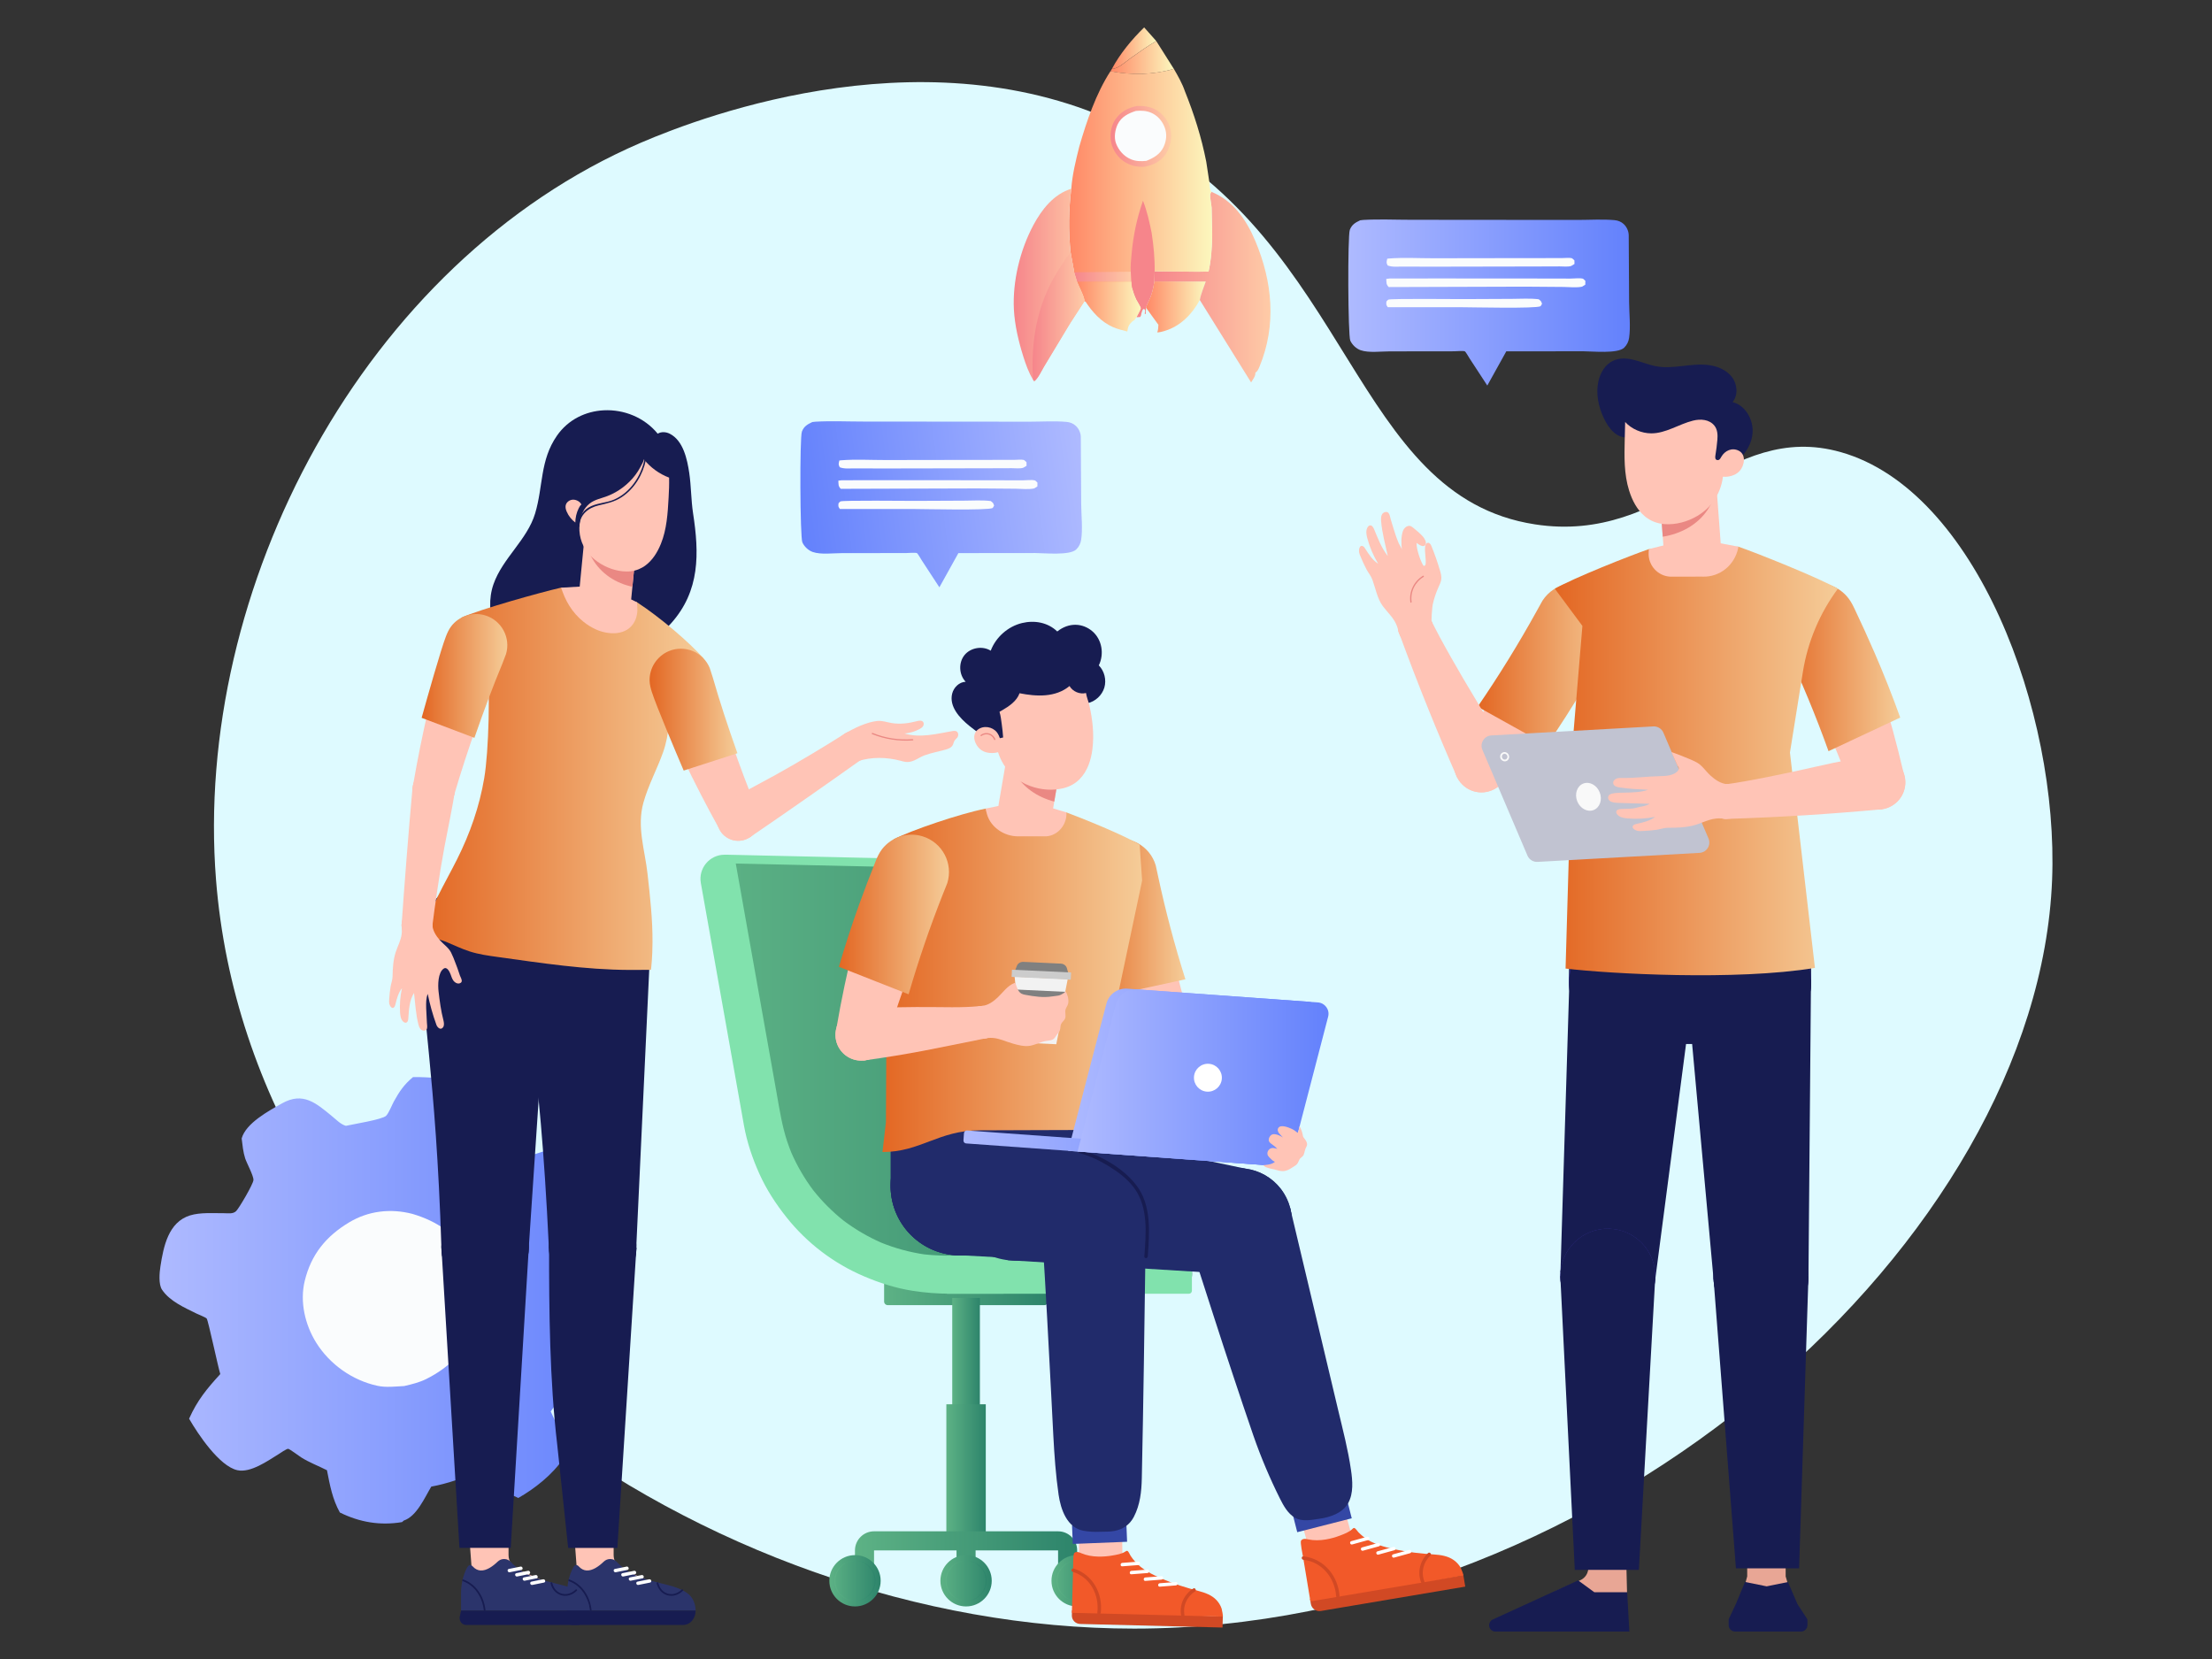 <svg xmlns="http://www.w3.org/2000/svg" viewBox="0 0 800 600"><rect x="0" y="0" width="800" height="600" fill="#333333" stroke="none"/><path fill="#defaff" d="M78.13,318.22C90.45,474.2,255.44,589.01,410.15,589.01c170.78,0,326.89-141.04,332.02-270.79  c2.41-60.91-27.61-140.85-76.38-154.69c-41.33-11.73-62.4,33.57-110.67,26.11c-66.08-10.2-65.86-101.14-144.96-142.22  C338.48,10.2,255,41.62,231.79,51.61C131.25,94.9,69.83,213.13,78.13,318.22z"></path><linearGradient id="a" x1="57.7" x2="227.908" y1="470.274" y2="470.274" gradientUnits="userSpaceOnUse"><stop offset="0" stop-color="#aebaff"></stop><stop offset="1" stop-color="#6381fc"></stop></linearGradient><path fill="url(#a)" d="M226.99,468.7c-3.07-5.1-10.44-6.26-15.61-8.3l-4.03-13.92l7.46-10.77c1.39-2.26,2.01-3.97,1.21-6.63   c-1.04-3.47-6.49-11.01-9.68-12.71c-5.34-2.83-15.18,2.13-20.65,3.8c-2.7-1.38-11.55-5.2-12.97-7.45   c-0.14-0.23-0.03-2.39-0.04-2.75c-0.07-4.24,0.95-13.29-2.4-16.39c-3.91-3.63-15.83-4.1-20.9-4.04c-3.25,2.7-4.9,5.15-6.94,8.83   c-0.7,1.28-1.87,4.28-2.81,5.18c-1.42,1.36-11.89,3.02-14.53,3.62c-1.9-0.54-3.41-2.16-4.93-3.4c-5.79-4.77-10.54-9.02-18.16-4.73   c-4.83,2.72-13.09,7.16-14.61,12.7c0.29,2.38,0.53,4.89,1.26,7.18c0.57,1.75,3.11,6.39,3,7.87c-0.11,1.51-5.15,10.1-6.24,11.2   c-1.16,1.16-2.96,0.77-4.47,0.78c-3.85,0.03-8.52-0.35-12.22,0.8c-7.84,2.43-9.59,11.22-10.71,18.44   c-0.35,2.24-0.73,6.47,0.57,8.42c2.82,4.21,8.18,6.5,12.55,8.67c0.72,0.36,3.23,1.31,3.62,1.78c0.55,0.69,4.12,17.65,4.91,20.07   c-4.83,5.27-8.34,9.53-11.28,16.14c3.18,5.53,10.96,17.21,17.47,18.63c4.77,1.04,10.99-3.4,14.89-5.8   c0.58-0.36,2.81-1.93,3.46-1.94c0.48,0,4.07,2.7,4.71,3.1c2.98,1.88,6.21,3.06,9.33,4.65c1.05,5.37,1.97,10.46,4.67,15.29   c7.14,3.53,14.55,4.79,22.48,3.47l0.64-0.56c4.66-1.54,7.52-8.26,9.94-12.28c5.9-1.06,11.21-3.07,16.79-5.19   c4.25,4.05,9.35,6.94,14.68,9.3c5.93-3.36,12.27-8.39,16.14-14.05c1.53-5.94-2.04-11.93-4.42-17.23c2.17-2.88,3.99-5.77,5.68-8.95   c0.8-1.5,1.78-4.26,2.87-5.47c0.46-0.53,2.65-0.67,3.41-0.78c4.42-0.69,11.87-1.03,14.62-5   C228.64,486.17,228.16,473.53,226.99,468.7z"></path><path fill="#fafcfd" d="M146.19,501.28c-3.24,0.16-6.56,0.6-9.75-0.1c-9.03-1.98-17.16-7.73-22.06-15.55   c-4.06-6.49-6.01-14.83-4.17-22.38c2.32-9.56,7.71-16.16,16.09-21.18c6.96-4.18,15.04-5.09,22.86-3.05   c8.9,2.62,16.12,7.46,20.6,15.76c3.88,7.16,5.03,16.19,2.58,24c-2.85,9.07-9.91,15.88-18.3,20.02   C151.57,500,148.86,500.66,146.19,501.28z"></path><linearGradient id="b" x1="487.639" x2="589.476" y1="109.425" y2="109.425" gradientUnits="userSpaceOnUse"><stop offset="0" stop-color="#aebaff"></stop><stop offset="1" stop-color="#6381fc"></stop></linearGradient><path fill="url(#b)" d="M491.94,79.67l1.14-0.13    c5.7-0.33,11.58-0.05,17.29-0.05l34.36,0.03l25.84,0.02c4.34,0,8.98-0.31,13.29,0.07c1.3,0.12,2.42,0.54,3.39,1.44    c1.08,1.01,1.76,2.52,1.8,3.99l0.14,24.28c0.03,4.06,0.58,8.88,0,12.86c-0.2,1.37-0.79,2.58-1.78,3.55    c-2.33,2.29-11.56,1.31-14.86,1.31l-27.78,0.03l-6.87,12.37l-6.45-9.88c-0.27-0.41-1.33-2.31-1.67-2.49    c-0.51-0.26-3.21-0.02-3.89-0.02l-23.37,0.03c-3.17,0-7.48,0.6-10.43-0.42c-1.59-0.55-3.04-1.95-3.74-3.47    c-0.85-1.82-1-37.83-0.17-40.06C488.9,81.23,490.2,80.48,491.94,79.67z"></path><path fill="#fafcfd" d="M529.36,108.17l17.43-0.08c3.18-0.01,6.55-0.25,9.7,0.14c0.79,0.63,0.92,0.66,1.2,1.67l-0.5,0.84    c-1.7,0.94-24.87,0.37-28.42,0.37l-26.85,0c-0.65-0.91-0.6-0.95-0.5-2.07c0.22-0.22,0.4-0.5,0.67-0.67    C502.81,107.92,526.42,108.19,529.36,108.17z"></path><path fill="#fafcfd" d="M501.71,93.57l0.64-0.08c5.3-0.42,10.89-0.08,16.22-0.09l31.8-0.05l14.43-0.01    c0.85,0.01,2.95-0.21,3.69,0.06c0.24,0.09,0.7,0.59,0.92,0.78l0.02,1.29l-1.21,0.73c-1.17,0.36-2.86,0.15-4.12,0.15l-8.35,0.03    l-37.86,0.07l-10.62-0.03c-1.76-0.01-3.76,0.24-5.41-0.41C501.3,94.96,501.47,94.76,501.71,93.57z"></path><path fill="#fafcfd" d="M501.36,100.87l1.21-0.15l17.34-0.02l33.44,0.02l14.66,0.03c1.24,0.01,3.32-0.28,4.46,0.04    c0.19,0.05,0.73,0.63,0.9,0.79l-0.03,1.39l-1.14,0.7c-1.91,0.45-4.7,0.13-6.68,0.11l-14.05-0.11l-49.23,0.15    C501.27,102.79,501.46,102.26,501.36,100.87z"></path><linearGradient id="c" x1="922.777" x2="799.285" y1="-1083.548" y2="-1099.563" gradientTransform="matrix(.833 0 0 -.833 -376.814 -729.827)" gradientUnits="userSpaceOnUse"><stop offset="0" stop-color="#aebaff"></stop><stop offset="1" stop-color="#6381fc"></stop></linearGradient><path fill="url(#c)" d="M293.78,152.64l1.14-0.13    c5.7-0.33,11.58-0.05,17.29-0.05l34.36,0.03l25.84,0.02c4.34,0,8.98-0.31,13.29,0.07c1.3,0.12,2.42,0.54,3.39,1.44    c1.08,1.01,1.76,2.52,1.8,3.99l0.14,24.28c0.03,4.06,0.58,8.88,0,12.86c-0.2,1.37-0.79,2.58-1.78,3.55    c-2.33,2.29-11.56,1.31-14.86,1.31l-27.78,0.03l-6.87,12.37l-6.45-9.88c-0.27-0.41-1.33-2.31-1.67-2.49    c-0.51-0.26-3.21-0.02-3.89-0.02l-23.37,0.03c-3.17,0-7.48,0.6-10.43-0.42c-1.59-0.55-3.04-1.95-3.74-3.47    c-0.85-1.82-1-37.83-0.17-40.06C290.73,154.2,292.04,153.45,293.78,152.64z"></path><path fill="#fafcfd" d="M331.2,181.15l17.43-0.08c3.18-0.01,6.55-0.25,9.7,0.14c0.79,0.63,0.92,0.66,1.2,1.67l-0.5,0.84    c-1.7,0.94-24.87,0.37-28.42,0.37l-26.85,0c-0.65-0.91-0.6-0.95-0.5-2.07c0.22-0.22,0.4-0.5,0.67-0.67    C304.65,180.89,328.26,181.16,331.2,181.15z"></path><path fill="#fafcfd" d="M303.55,166.55l0.64-0.08c5.3-0.42,10.89-0.08,16.22-0.09l31.8-0.05l14.43-0.01    c0.85,0.01,2.95-0.21,3.69,0.06c0.24,0.09,0.7,0.59,0.92,0.78l0.02,1.29l-1.21,0.73c-1.17,0.36-2.86,0.15-4.12,0.15l-8.35,0.03    l-37.86,0.07l-10.62-0.03c-1.76-0.01-3.76,0.24-5.41-0.41C303.14,167.93,303.31,167.73,303.55,166.55z"></path><path fill="#fafcfd" d="M303.2,173.84l1.21-0.15l17.34-0.02l33.44,0.02l14.66,0.03c1.24,0.01,3.32-0.28,4.46,0.04    c0.19,0.05,0.73,0.63,0.9,0.79l-0.03,1.39l-1.14,0.7c-1.91,0.45-4.7,0.13-6.68,0.11l-14.05-0.11l-49.23,0.15    C303.1,175.76,303.29,175.23,303.2,173.84z"></path><g><linearGradient id="d" x1="402.125" x2="418.167" y1="17.421" y2="17.421" gradientUnits="userSpaceOnUse"><stop offset="0" stop-color="#f86"></stop><stop offset=".995" stop-color="#fcf7bd"></stop></linearGradient><path fill="url(#d)" d="M402.12,24.93    c2.91-5.47,7.26-10.73,11.68-15.02l4.37,4.92c-3.2,1.88-6.19,4.02-9.21,6.17C407.13,22.29,404.4,24.91,402.12,24.93z"></path><linearGradient id="e" x1="401.605" x2="424.525" y1="20.774" y2="20.774" gradientUnits="userSpaceOnUse"><stop offset="0" stop-color="#f86"></stop><stop offset=".995" stop-color="#fcf7bd"></stop></linearGradient><path fill="url(#e)" d="M418.17,14.83l6.36,10.07    c-7.43,2.22-15.35,2.3-22.92,0.88l0.52-0.84c2.28-0.02,5-2.63,6.83-3.93C411.98,18.85,414.97,16.71,418.17,14.83z"></path><linearGradient id="f" x1="414.444" x2="436.066" y1="110.997" y2="110.997" gradientUnits="userSpaceOnUse"><stop offset="0" stop-color="#f86"></stop><stop offset=".995" stop-color="#fcf7bd"></stop></linearGradient><path fill="url(#f)" d="M417.47,101.78l18.6,0.03    c-0.7,2.12-1.79,4.52-2.15,6.7c-2.72,5.07-6.99,9.45-12.6,11.14c-0.93,0.28-1.81,0.54-2.78,0.57c0.34-0.93,0.37-1.79,0.41-2.76    l-4.51-6.23c0.39-1.29,1.14-2.54,1.63-3.81C416.79,105.55,417.15,103.73,417.47,101.78z"></path><linearGradient id="g" x1="417.469" x2="459.486" y1="103.834" y2="103.834" gradientUnits="userSpaceOnUse"><stop offset="0" stop-color="#f6858b"></stop><stop offset="1" stop-color="#fecba7"></stop></linearGradient><path fill="url(#g)" d="M453.99,87.12    c-3.22-7.64-7.98-14.56-15.87-17.75c-0.1,0.19-0.4,0.63-0.42,0.83c-0.16,1.36,0.39,3.46,0.49,4.88l0.22,9.85    c-0.07,4.42-0.35,8.98-1.32,13.3l-3.85,0.04l-15.64-0.09l-0.12,3.6l18.6,0.03c-0.7,2.12-1.79,4.52-2.15,6.7l18.55,29.79    c0.62-1.05,1.66-2.29,1.54-3.49c0.84-0.61,1.11-1.28,1.5-2.22C461.74,117.56,460.21,101.87,453.99,87.12z"></path><linearGradient id="h" x1="386.647" x2="438.394" y1="69.786" y2="69.786" gradientUnits="userSpaceOnUse"><stop offset="0" stop-color="#f86"></stop><stop offset=".995" stop-color="#fcf7bd"></stop></linearGradient><path fill="url(#h)" d="M424.53,24.89    c1.45,2.49,3.05,5.31,3.98,8.04c3.38,8.42,5.99,16.64,7.75,25.56l1.17,7.73c0.1,0.95,0.04,2.44,0.7,3.14    c-0.1,0.19-0.4,0.63-0.43,0.83c-0.16,1.36,0.39,3.46,0.49,4.88l0.22,9.85c-0.07,4.42-0.35,8.98-1.32,13.3l-3.85,0.04l-15.64-0.09    l-0.12,3.6c-0.32,1.95-0.68,3.78-1.39,5.63c-0.49,1.27-1.24,2.53-1.63,3.81l-0.1,2.37l-0.36-0.24c0.24-0.7,0.29-0.75,0.06-1.49    l-0.59-0.15c-0.49,0.68-0.59,1.15-0.75,1.97c-0.07,0.35-0.16,0.61-0.32,0.93l-1.35,0.07c0.27-0.56,1.57-2.77,1.54-3.24    c-0.03-0.51-1.36-2.5-1.63-3.08c-0.69-1.47-1.18-2.91-1.61-4.47c-0.45,1.02-1.3,1.36-2.31,1.76c-3.02,1.18-6.59,2.23-9.77,2.78    c-1.57,0.27-3.16,0.3-4.73,0.54l-0.33-0.01c0.24-1.15-2.14-5.68-2.68-7.06l-1.03-3.43l-1.28-7.09    c-0.84-7.88-0.73-15.23,0.23-23.11c0.36-5.09,1.64-10.27,2.88-15.21c2.68-9.25,6-19.13,11.28-27.29    C409.18,27.19,417.1,27.11,424.53,24.89z"></path><linearGradient id="i" x1="388.488" x2="409.168" y1="100.087" y2="100.087" gradientUnits="userSpaceOnUse"><stop offset="0" stop-color="#f6858b"></stop><stop offset="1" stop-color="#fecba7"></stop></linearGradient><path fill="url(#i)" d="M408.95,98.27l0.22,3.6l-19.65,0.04    l-1.03-3.43L408.95,98.27z"></path><linearGradient id="j" x1="413.257" x2="413.257" y1="130.109" y2="188.755" gradientUnits="userSpaceOnUse"><stop offset="0" stop-color="#f6858b"></stop><stop offset="1" stop-color="#fecba7"></stop></linearGradient><path fill="url(#j)" d="M408.95,98.27    c-0.15-2.18,0.13-4.38,0.32-6.55c0.57-6.56,1.93-12.91,4.1-19.12c1.48,3.77,2.36,7.74,3.15,11.7c0.69,4.6,1.16,9.22,1.07,13.89    l-0.12,3.6c-0.32,1.95-0.68,3.78-1.39,5.63c-0.49,1.27-1.24,2.53-1.63,3.81l-0.1,2.37l-0.36-0.24c0.24-0.7,0.29-0.75,0.06-1.49    l-0.59-0.15c-0.49,0.68-0.59,1.15-0.75,1.97c-0.07,0.35-0.16,0.61-0.32,0.93l-1.35,0.07c0.27-0.56,1.57-2.77,1.54-3.24    c-0.03-0.51-1.36-2.5-1.63-3.08c-0.69-1.47-1.18-2.91-1.61-4.47l-0.17-2.02L408.95,98.27z"></path><linearGradient id="k" x1="401.64" x2="423.574" y1="49.342" y2="49.342" gradientUnits="userSpaceOnUse"><stop offset="0" stop-color="#f6858b"></stop><stop offset="1" stop-color="#fecba7"></stop></linearGradient><path fill="url(#k)" d="M411.19,38.34    c2.62-0.09,4.94,0.19,7.22,1.57c2.44,1.48,4.3,4.15,4.92,6.92c0.65,2.93-0.04,6.26-1.65,8.77c-1.8,2.79-4.53,4.04-7.66,4.71    c-2.62,0.2-5.2-0.41-7.41-1.84c-2.33-1.51-4.15-4.17-4.72-6.89c-0.58-2.78-0.12-5.94,1.47-8.33    C405.25,40.42,407.91,39.01,411.19,38.34z"></path><path fill="#fafcfd" d="M410.8,40.12c1.98-0.18,3.84-0.11,5.68,0.72c2.24,1,3.9,2.98,4.75,5.25c0.88,2.32,0.66,4.69-0.35,6.93    c-1.23,2.73-3.62,4.11-6.29,5.16c-1.94,0.2-3.83,0.18-5.66-0.61c-2.5-1.09-4.34-3.18-5.3-5.71c-0.81-2.13-0.36-4.92,0.61-6.94    C405.54,42.25,408.12,40.97,410.8,40.12z"></path><linearGradient id="l" x1="389.521" x2="412.582" y1="110.883" y2="110.883" gradientUnits="userSpaceOnUse"><stop offset="0" stop-color="#f86"></stop><stop offset=".995" stop-color="#fcf7bd"></stop></linearGradient><path fill="url(#l)" d="M410.95,108.36    c-0.69-1.47-1.18-2.91-1.61-4.47l-0.17-2.02l-19.65,0.04c0.54,1.38,2.92,5.91,2.68,7.06l0.33,0.01    c2.53,3.89,5.69,7.42,10.01,9.33c1.63,0.72,3.46,1.12,5.17,1.59c0.27-1.77,0.5-2.42,1.8-3.64c0.87-0.48,1-0.72,1.53-1.58    c0.27-0.56,1.57-2.77,1.54-3.24C412.55,110.93,411.22,108.94,410.95,108.36z"></path><linearGradient id="m" x1="366.635" x2="392.216" y1="103.081" y2="103.081" gradientUnits="userSpaceOnUse"><stop offset="0" stop-color="#f6858b"></stop><stop offset="1" stop-color="#fecba7"></stop></linearGradient><path fill="url(#m)" d="M387.44,68.27    c-0.96,7.88-1.07,15.23-0.23,23.11l1.28,7.09l1.03,3.43c0.54,1.38,2.92,5.91,2.68,7.06l-5.19,7.99l-9.41,15.61    c-0.88,1.45-2.22,4.43-3.57,5.32l-0.45-0.64c-1.52-2.43-2.6-5.5-3.46-8.22c-1.7-5.38-3.14-11.41-3.43-17.08    c-0.52-10.22,2.22-21.46,7.02-30.48C376.74,75.78,381.09,70.21,387.44,68.27z"></path><linearGradient id="n" x1="373.421" x2="392.216" y1="114.637" y2="114.637" gradientUnits="userSpaceOnUse"><stop offset="0" stop-color="#f6858b"></stop><stop offset="1" stop-color="#fecba7"></stop></linearGradient><path fill="url(#n)" d="M373.58,137.24    c0.07-0.93-0.11-1.92-0.13-2.85c-0.32-13.51,2.32-26.09,9.86-37.53c1.22-1.84,2.38-3.87,3.9-5.48l1.28,7.09l1.03,3.43    c0.54,1.38,2.92,5.91,2.68,7.06l-5.19,7.99l-9.41,15.61c-0.88,1.45-2.22,4.43-3.57,5.32L373.58,137.24z"></path></g><g><path fill="#ffc4b6" d="M170.69,568.64l-1.27-16.95h14.5v10.75c0,2.18,1.27,4.17,3.25,5.08l14.21,6.44     c3.26,1.51,2.18,6.39-1.41,6.39h-30.94L170.69,568.64z"></path><path fill="#171c51" d="M218.39,148.39c-6.53,0.32-12.87,3.31-16.94,9.15c-6.22,8.91-4.96,18.32-7.92,28.17     c-2.86,9.51-11.76,16.17-15.04,25.54c-3.63,10.37,1.16,23.02,10.75,28.39c8.58,4.8,19.27,3.78,28.65,0.84     c9.34-2.93,18.28-7.75,24.81-15.04c10.53-11.77,10.18-25.34,7.96-39.79c-0.74-4.82-0.67-9.75-1.38-14.57     c-0.73-4.9-2.14-11.71-7.02-14.2c-1.36-0.7-3.09-0.83-4.39-0.03C233.02,150.93,225.59,148.03,218.39,148.39z"></path><path fill="#ffc4b6" d="M204.97,185.07c0.67,1.54,1.75,2.91,3.1,3.91c0.03-1.74,0.4-3.48,1.17-5.03     c0.06-0.12,0.12-0.25,0.19-0.37c0.11-0.2,0.23-0.4,0.35-0.6c0.13-0.2,0.34-0.41,0.51-0.49c-0.47-1.06-1.77-1.74-2.89-1.78     c-1.25-0.05-2.54,0.81-2.81,2.04C204.42,183.53,204.65,184.34,204.97,185.07z"></path><path fill="#ffc4b6" d="M208.7,568.64l-1.27-16.95h14.5v10.75c0,2.18,1.27,4.17,3.25,5.08l14.21,6.44     c3.26,1.51,2.18,6.39-1.41,6.39h-30.94L208.7,568.64z"></path><circle cx="212.1" cy="340.12" r="23.22" fill="#171c51" transform="rotate(-48.187 212.113 340.138)"></circle><path fill="#171c51" d="M212.1,340.12l23.22-0.46l-5.2,111.21l-15.8,0.31l-15.8,0.31c-3.56-74.91-9.11-84.7-9.63-110.91v0      L212.1,340.12z"></path><circle cx="214.31" cy="451.18" r="15.8" fill="#171c51" transform="rotate(-76.214 214.317 451.178)"></circle><circle cx="175.44" cy="340.11" r="23.22" fill="#171c51"></circle><path fill="#171c51" d="M175.44,340.11l23.22,0l-7.42,111.08l-15.8,0l-15.8,0c-2-63.26-7.41-84.87-7.41-111.08v0L175.44,340.11z      "></path><circle cx="175.44" cy="451.19" r="15.8" fill="#171c51" transform="rotate(-82.75 175.425 451.191)"></circle><circle cx="214.39" cy="451.19" r="15.8" fill="#171c51" transform="rotate(-15.981 214.415 451.244)"></circle><path fill="#171c51" d="M198.58,451.19L198.58,451.19h15.8h15.8l-6.9,108.63h-8.9h-8.9l-3.94-37.22      C198.75,498.91,198.58,474.04,198.58,451.19z"></path><circle cx="175.44" cy="451.18" r="15.8" fill="#171c51"></circle><polygon fill="#171c51" points="175.44 451.18 175.44 451.18 175.44 451.18 175.44 451.18 175.44 451.18 191.25 451.18 184.71 559.81 175.44 559.81 175.44 559.81 175.44 559.81 175.44 559.81 175.44 559.81 166.17 559.81 159.64 451.18"></polygon><ellipse cx="172.2" cy="233.44" fill="#feb160" rx="10.82" ry="10.81" transform="rotate(-29.014 172.2 233.444)"></ellipse><ellipse cx="246.26" cy="245.95" fill="#feb160" rx="10.82" ry="10.81" transform="rotate(-63.089 246.258 245.952)"></ellipse><linearGradient id="o" x1="152.924" x2="254.555" y1="281.676" y2="281.676" gradientUnits="userSpaceOnUse"><stop offset="0" stop-color="#e36723"></stop><stop offset="1" stop-color="#f5cc98"></stop></linearGradient><path fill="url(#o)" d="M239.78,272.16      c-2.17,6.08-5.32,11.82-7.07,18.1c-2.47,8.82,0.51,16.98,1.49,25.84c0.91,8.18,1.84,16.44,1.79,24.69      c-0.03,5.54-0.46,9.21-0.58,9.97c0,0-5.3,0.04-7.8,0.03c-16-0.07-31.76-2.48-47.57-4.68c-3.41-0.47-6.84-0.95-10.12-1.99      c-2.99-0.95-5.81-2.35-8.71-3.54c-0.65-0.27-8.2-2.73-8.29-2.37c2.49-9.9,7.87-18.42,12.4-27.46      c4.67-9.31,8.07-19.03,9.81-29.33c1.63-9.63,2.26-32.07,0.96-44.41c-0.01-0.11-9.28-13.6-9.28-13.6      c6.77-3.09,28.88-9.23,36.11-10.88l27.39,5.24c8.42,5.45,19.28,14.77,24.23,20.44l-13.09,9.84c0.08,1.01,0.17,2.09,0.27,3.2      C242.36,258.35,242.18,265.43,239.78,272.16z"></path><path fill="#ffc4b6" d="M202.93,212.55c0.83,2.38,1.58,4.27,2.89,6.4c1.37,2.23,3.13,4.25,5.18,5.9c0,0,0,0.01,0.01,0     c1.37,1.11,2.88,2.05,4.49,2.78c4.63,2.09,11.26,2.35,14-2.82c0.15-0.28,0.28-0.57,0.39-0.87c0.82-2.21,0.71-3.96,0.44-6.15     c-3.71-2.04-15.38-5.96-15.38-5.96L202.93,212.55z"></path><path fill="#ffc4b6" d="M217.86,225.89c5.21,0.6,9.88-3.51,10.42-9.2l0.44-4.48l0.02-0.2l0.01-0.13l2.1-21.58l0.05-0.5     l-18.87-1.99l-0.69,6.99l0.01,0.01l-0.02,0.14l-0.03,0.28l-1.87,19.26C208.88,220.18,212.65,225.28,217.86,225.89z"></path><path fill="#ea8883" d="M211.33,194.94c0.04,0.16,0.08,0.31,0.12,0.44c0.69,2.32,1.56,4.55,2.69,6.53     c3.22,5.67,8.71,9.06,14.58,10.3l0.02-0.2l0.01-0.13l2.1-21.58l0.05-0.5l-18.87-1.99l-0.69,6.99l0.01,0.01L211.33,194.94z"></path><ellipse cx="172.17" cy="233.42" fill="#ffc4b6" rx="10.81" ry="10.82" transform="rotate(-28.382 172.164 233.431)"></ellipse><circle cx="156.79" cy="285.79" r="7.65" fill="#ffc4b6" transform="rotate(-18.14 156.811 285.782)"></circle><path fill="#ffc4b6" d="M182.54,236.47l-0.15,0.35c-7.07,16.68-13.17,33.75-18.27,51.13l0,0l-14.67-4.31l0.03-0.18      c3.07-17.85,7.16-35.51,12.25-52.89l0.06-0.19L182.54,236.47z"></path><g><linearGradient id="p" x1="152.503" x2="183.484" y1="244.462" y2="244.462" gradientUnits="userSpaceOnUse"><stop offset="0" stop-color="#e36723"></stop><stop offset="1" stop-color="#f5cc98"></stop></linearGradient><path fill="url(#p)" d="M171.58,266.85     c3.55-10.27,6.69-18.61,10.12-26.87l1.32-3.46c0.84-2.88,0.52-5.91-0.92-8.55c-1.44-2.65-3.82-4.58-6.72-5.44     c-4.5-1.32-9.4,0.29-12.21,4c-0.88,1.16-1.46,2.51-1.91,3.68c-1.82,4.71-6.75,22.11-8.77,29.4L171.58,266.85z"></path></g><g><ellipse cx="246.27" cy="245.95" fill="#ffc4b6" rx="10.82" ry="10.81" transform="rotate(-49.932 246.28 245.946)"></ellipse><circle cx="266.98" cy="296.45" r="7.65" fill="#ffc4b6" transform="rotate(-71.58 266.963 296.433)"></circle><path fill="#ffc4b6" d="M256.27,241.85l0.1,0.36c4.9,17.44,10.8,34.58,17.68,51.34l0,0l-14.15,5.8l-0.09-0.16      c-8.76-15.85-16.6-32.2-23.48-48.95l-0.07-0.18L256.27,241.85z"></path></g><g><circle cx="266.98" cy="296.45" r="7.65" fill="#ffc4b6" transform="rotate(-54.549 266.975 296.452)"></circle><circle cx="308.51" cy="270.03" r="5.56" fill="#ffc4b6" transform="rotate(-85.429 308.51 270.034)"></circle><path fill="#ffc4b6" d="M262.87,289.99c3.44-2.19,10.16-5.64,17.49-9.67c8.6-4.73,19.5-11.37,25.17-14.99l5.97,9.38      c-10.87,7.74-27.24,19.23-40.41,28.18L262.87,289.99z"></path></g><g><linearGradient id="q" x1="234.948" x2="266.698" y1="256.64" y2="256.64" gradientUnits="userSpaceOnUse"><stop offset="0" stop-color="#e36723"></stop><stop offset="1" stop-color="#f5cc98"></stop></linearGradient><path fill="url(#q)" d="M266.7,272.42     c-3.65-10.23-6.4-18.71-8.88-27.3l-1.13-3.52c-1.14-2.77-3.29-4.94-6.06-6.1c-2.78-1.17-5.85-1.19-8.65-0.05     c-4.34,1.78-7.16,6.1-7.04,10.75c0.04,1.45,0.43,2.87,0.81,4.06c1.52,4.81,8.55,21.48,11.52,28.43L266.7,272.42z"></path></g><g><circle cx="308.51" cy="270.03" r="5.56" fill="#ffc4b6" transform="rotate(-10.475 308.477 270.004)"></circle><path fill="#ffc4b6" d="M310.26,275.3c4.97-1.65,10.58-1.43,15.17-0.23c0.92,0.24,1.84,0.53,2.79,0.52      c2.26-0.02,4.07-1.63,6.1-2.39c2.35-0.88,4.97-1.35,7.4-2.02c1.09-0.3,2.3-0.69,2.84-1.68c0.27-0.5,0.34-1.1,0.64-1.58      c0.27-0.45,0.71-0.77,1.02-1.18c0.47-0.62,0.48-1.74-0.23-2.2c-0.45-0.29-1.03-0.22-1.56-0.13c-2.88,0.48-5.73,1.13-8.63,1.44      c-2.9,0.31-5.88,0.28-8.67-0.57c1.88-0.15,3.72-0.69,5.39-1.58c0.49-0.26,0.99-0.57,1.3-1.04c0.31-0.47,0.38-1.13,0.03-1.57      c-0.51-0.64-1.51-0.47-2.3-0.26c-2.92,0.77-5.99,1.16-8.98,0.68c-1.76-0.28-3.56-0.97-5.36-0.76      c-3.82,0.43-8.25,2.54-11.46,4.48L310.26,275.3z"></path><path fill="#ea8883" d="M330.12,267.77c-5.04,0.39-10.04-0.38-14.73-2.28c-0.27-0.11-0.07-0.51,0.2-0.41       c4.61,1.88,9.53,2.62,14.49,2.24C330.38,267.3,330.41,267.75,330.12,267.77L330.12,267.77z"></path></g><g><path fill="#ffc4b6" d="M209.65,189.13c-0.49,3.8,0.5,7.72,2.87,10.67c1,1.25,2.21,2.37,3.56,3.33     c3.08,2.19,6.86,3.52,10.46,3.56c2.22,0.03,4.13-0.52,5.78-1.46c0.37-0.2,0.72-0.44,1.06-0.69c2.54-1.84,4.36-4.7,5.64-7.85     c2.13-5.25,2.47-11.03,2.79-16.68c0.14-2.4,0.24-4.85,0.18-7.27c-3.57-1.35-6.76-3.67-9.15-6.65c0.22,0.27-1.07,2.52-1.25,2.85     c-0.52,0.99-1.13,1.94-1.8,2.83c-1.29,1.72-2.84,3.23-4.55,4.53c-1.71,1.29-3.54,2.31-5.53,3.09c-2.17,0.85-4.59,1.24-6.46,2.72     C211.15,183.78,210,186.37,209.65,189.13z"></path></g><g><path fill="#171c51" d="M233.62,166.26c-1.12,5.42-4.18,10.54-8.87,13.6c-2.56,1.67-5.3,2.22-8.22,2.91      c-3.85,0.91-6.91,3.4-6.98,7.62c-0.01,0.34-0.54,0.33-0.54-0.02c0.05-2.71,1.39-5.28,3.71-6.74c2.83-1.77,6.41-1.63,9.43-2.97      c5.85-2.59,9.69-8.43,10.95-14.57C233.18,165.77,233.69,165.93,233.62,166.26L233.62,166.26z"></path></g><g><path fill="#2b346b" d="M212.13,567.98c2.19,0.15,4.5-1.54,6.21-3.18c0.63-0.6,1.41-0.95,2.22-0.95h0.24      c0.9,0,1.74,0.42,2.4,1.13c1.77,1.93,3.94,3.44,6.19,4.52c4.04,1.95,8.4,2.75,12.66,3.88c2.1,0.56,4.52,1.39,6.51,2.8      c1.88,1.33,3.02,3.73,3.02,6.3H205.1c0,0,0-5.78,0-6.21c0-3.23,0.71-6.63,2.23-9.38c0.52-0.95,1.29-1.16,1.99-0.38      C210.2,567.48,211.15,567.92,212.13,567.98z"></path><path fill="#171c51" d="M204.65,584.62c-0.33,1.57,0.75,3.06,2.22,3.06h40.27c2.46,0,4.45-2.33,4.45-5.2l0,0H205.1      L204.65,584.62z"></path><path fill="#171c51" d="M213.32,582.3c-0.49-4.49-3.17-8.92-7.58-10.46c-0.37-0.13-0.21-0.73,0.16-0.6       c4.69,1.63,7.52,6.27,8.04,11.05C213.98,582.7,213.37,582.7,213.32,582.3L213.32,582.3z"></path><path fill="#171c51" d="M246.98,575.32c-3.38,3.31-8.42,1.94-9.5-2.71c-0.09-0.39,0.51-0.55,0.6-0.16       c0.97,4.19,5.41,5.44,8.47,2.44C246.82,574.6,247.26,575.04,246.98,575.32L246.98,575.32z"></path><path fill="#fff" d="M226.93,567.77c-1.41,0.26-2.81,0.54-4.21,0.85c-0.78,0.17-1.11-1.02-0.33-1.19       c1.4-0.31,2.8-0.59,4.21-0.85C227.38,566.43,227.71,567.62,226.93,567.77L226.93,567.77z"></path><path fill="#fff" d="M229.66,569.3c-1.41,0.26-2.81,0.54-4.21,0.85c-0.78,0.17-1.11-1.02-0.33-1.19       c1.4-0.31,2.8-0.59,4.21-0.85C230.1,567.96,230.44,569.15,229.66,569.3L229.66,569.3z"></path><path fill="#fff" d="M232.38,570.83c-1.41,0.26-2.81,0.54-4.21,0.85c-0.78,0.17-1.11-1.02-0.33-1.19       c1.4-0.31,2.8-0.59,4.21-0.85C232.83,569.49,233.16,570.68,232.38,570.83L232.38,570.83z"></path><path fill="#fff" d="M235.1,572.36c-1.41,0.26-2.81,0.54-4.21,0.85c-0.78,0.17-1.11-1.02-0.33-1.19       c1.4-0.31,2.8-0.59,4.21-0.85C235.55,571.02,235.89,572.21,235.1,572.36L235.1,572.36z"></path></g><g><path fill="#2b346b" d="M173.77,567.98c2.19,0.15,4.5-1.54,6.21-3.18c0.63-0.6,1.41-0.95,2.22-0.95h0.24      c0.9,0,1.74,0.42,2.4,1.13c1.77,1.93,3.94,3.44,6.19,4.52c4.04,1.95,8.4,2.75,12.66,3.88c2.1,0.56,4.52,1.39,6.51,2.8      c1.88,1.33,3.02,3.73,3.02,6.3h-46.48c0,0,0-5.78,0-6.21c0-3.23,0.71-6.63,2.23-9.38c0.52-0.95,1.29-1.16,1.99-0.38      C171.84,567.48,172.79,567.92,173.77,567.98z"></path><path fill="#171c51" d="M166.29,584.62c-0.33,1.57,0.75,3.06,2.22,3.06h40.27c2.46,0,4.45-2.33,4.45-5.2l0,0h-46.48      L166.29,584.62z"></path><path fill="#171c51" d="M174.96,582.3c-0.49-4.49-3.17-8.92-7.58-10.46c-0.37-0.13-0.21-0.73,0.16-0.6       c4.69,1.63,7.52,6.27,8.04,11.05C175.62,582.7,175,582.7,174.96,582.3L174.96,582.3z"></path><path fill="#171c51" d="M208.62,575.32c-3.38,3.31-8.42,1.94-9.5-2.71c-0.09-0.39,0.51-0.55,0.6-0.16       c0.97,4.19,5.41,5.44,8.47,2.44C208.46,574.6,208.9,575.04,208.62,575.32L208.62,575.32z"></path><path fill="#fff" d="M188.57,567.77c-1.41,0.26-2.81,0.54-4.21,0.85c-0.78,0.17-1.11-1.02-0.33-1.19       c1.4-0.31,2.8-0.59,4.21-0.85C189.02,566.43,189.35,567.62,188.57,567.77L188.57,567.77z"></path><path fill="#fff" d="M191.29,569.3c-1.41,0.26-2.81,0.54-4.21,0.85c-0.78,0.17-1.11-1.02-0.33-1.19       c1.4-0.31,2.8-0.59,4.21-0.85C191.74,567.96,192.08,569.15,191.29,569.3L191.29,569.3z"></path><path fill="#fff" d="M194.02,570.83c-1.41,0.26-2.81,0.54-4.21,0.85c-0.78,0.17-1.11-1.02-0.33-1.19       c1.4-0.31,2.8-0.59,4.21-0.85C194.47,569.49,194.8,570.68,194.02,570.83L194.02,570.83z"></path><path fill="#fff" d="M196.74,572.36c-1.41,0.26-2.81,0.54-4.21,0.85c-0.78,0.17-1.11-1.02-0.33-1.19       c1.4-0.31,2.8-0.59,4.21-0.85C197.19,571.02,197.52,572.21,196.74,572.36L196.74,572.36z"></path></g><g><circle cx="156.79" cy="285.78" r="7.65" fill="#ffc4b6"></circle><path fill="#ffc4b6" d="M145.28,333.96c-0.37,3.05,1.79,5.82,4.84,6.19c3.05,0.37,5.82-1.79,6.19-4.84      c0.37-3.05-1.79-5.82-4.84-6.19C148.42,328.75,145.65,330.92,145.28,333.96z"></path><path fill="#ffc4b6" d="M164.38,286.72c-0.49,4.05-2.1,11.43-3.65,19.65c-1.81,9.64-3.61,22.28-4.42,28.96l-11.03-1.35      c0.93-13.31,2.46-33.25,3.92-49.11L164.38,286.72z"></path></g><g><circle cx="150.79" cy="334.64" r="5.56" fill="#ffc4b6" transform="rotate(-36.448 150.785 334.623)"></circle><path fill="#ffc4b6" d="M145.24,334.46c0.08,1.09,0.16,2.25,0.03,3.33c-0.27,2.31-1.45,4.39-2.17,6.6      c-0.91,2.81-1.07,5.78-1.12,8.71c-0.02,1.32-0.51,2.46-0.73,3.76c-0.25,1.45-0.37,2.92-0.48,4.39      c-0.05,0.62-0.09,1.25,0.05,1.85c0.16,0.7,0.97,2.03,1.76,1.15c0.24-0.27,0.33-0.63,0.42-0.98c0.5-2.03,1.06-4.26,2.38-5.88      c-0.65,2.89-0.88,5.88-0.69,8.84c0.08,1.16,0.26,2.42,1.1,3.23c0.22,0.21,0.52,0.4,0.83,0.42c0.82,0.06,1.01-0.94,1.05-1.55      c0.22-3.14,0.37-6.57,2.07-9.21c0.44,3.74,0.62,7.51,1.53,11.16c0.19,0.78,0.43,1.62,1.06,2.13s1.76,0.45,2.06-0.3      c0.23-0.59,0.03-1.62,0.01-2.25c-0.05-1.78-0.23-3.56-0.27-5.34c-0.03-1.73-0.07-3.41,0.56-5.06c0.77,3.8,1.82,7.54,3.14,11.18      c0.34,0.95,1.5,2.07,2.38,0.93c0.54-0.71,0.36-1.71,0.16-2.58c-0.89-3.39-1.36-6.94-1.76-10.42c-0.25-2.19-0.27-6.88,1.88-8.27      c1.22-0.79,2.15,1.23,2.48,2.11c0.29,0.8,0.54,1.64,1.06,2.32c0.52,0.68,1.41,1.15,2.23,0.9c0.29-0.09,0.57-0.29,0.68-0.57      c0.26-0.68-0.38-1.62-0.6-2.25c-0.33-0.9-0.59-1.82-0.93-2.72c-0.24-0.62-0.47-1.25-0.71-1.87c-0.47-1.25-0.95-2.51-1.55-3.7      c-0.95-1.87-2.7-2.92-4.08-4.5c-1.38-1.58-2.59-3.45-2.7-5.54L145.24,334.46z"></path></g></g><g><path fill="#ffc4b6" d="M558.25,217.54c-4.04,6.14-2.54,14.32,3.3,18.64c0.21,0.15,0.42,0.3,0.64,0.45      c6.36,4.18,14.9,2.42,19.09-3.94s2.42-14.9-3.94-19.09C570.98,209.42,562.43,211.18,558.25,217.54z"></path><circle cx="535.78" cy="276.74" r="9.84" fill="#ffc4b6" transform="rotate(-10.084 535.74 276.72)"></circle><path fill="#ffc4b6" d="M581.27,232.69L581.27,232.69c-11.2,17.26-23.59,33.72-37.09,49.25l-0.18,0.21l-16.44-10.82l0,0      c11.42-17.12,21.63-35.01,30.56-53.54l0.12-0.25L581.27,232.69z"></path><linearGradient id="r" x1="534.417" x2="584.074" y1="240.156" y2="240.156" gradientUnits="userSpaceOnUse"><stop offset="0" stop-color="#e36723"></stop><stop offset="1" stop-color="#f5cc98"></stop></linearGradient><path fill="url(#r)" d="M557.87,217.22     c4.33-6.59,13.19-8.41,19.77-4.08c5.1,3.36,7.35,9.43,6.08,15.06c-0.38,1.67-1.11,3.23-1.93,4.72     c-2.86,5.21-5.8,10.38-8.86,15.51c-4.27,7.17-8.77,14.21-13.5,21.09l-25.02-13.92c7.68-11.2,14.81-22.76,21.38-34.64     L557.87,217.22z"></path><path fill="#ffc4b6" d="M506.32,229.79l11.3-5.42c3.28,6.84,10.48,19.36,16.23,28.85c4.89,8.07,8.91,15.32,10.9,19.47      L527,281.19l0,0c-7.41-16.88-14.3-33.99-20.65-51.3L506.32,229.79z"></path><circle cx="535.78" cy="276.74" r="9.84" fill="#ffc4b6" transform="matrix(1 -.005 .005 1 -1.372 2.672)"></circle><circle cx="511.87" cy="226.88" r="6.27" fill="#ffc4b6"></circle><circle cx="511.87" cy="226.88" r="6.27" fill="#ffc4b6"></circle><path fill="#ffc4b6" d="M506,229.07c-0.31-1.19-0.64-2.46-1.17-3.57c-1.13-2.37-3.14-4.17-4.7-6.27      c-1.99-2.67-2.65-6.42-3.77-9.53c-0.5-1.4-1.43-2.44-2.14-3.76c-0.79-1.46-1.45-2.99-2.1-4.51c-0.27-0.64-0.55-1.3-0.62-2      c-0.08-0.81,0.3-2.52,1.47-1.87c0.35,0.2,0.59,0.55,0.8,0.9c1.26,1.99,2.67,4.17,4.67,5.42c-1.74-2.86-3.07-5.97-3.93-9.2      c-0.34-1.27-0.59-2.68,0.01-3.85c0.16-0.3,0.41-0.62,0.73-0.75c0.86-0.36,1.42,0.64,1.69,1.28c1.37,3.28,2.58,6.63,4.97,9.73      c-0.88-4.15-2.05-8.25-2.4-12.48c-0.07-0.91-0.12-1.89,0.36-2.66c0.48-0.77,1.72-1.12,2.31-0.42c0.46,0.54,0.62,1.72,0.83,2.41      c0.56,1.85,1.11,3.72,1.73,5.56c0.32,0.96,0.68,1.91,1.07,2.84c0.32,0.74,1.12,1.8,1.21,2.58c-0.26-2.14-0.36-4.73,0.34-6.81      c0.3-0.89,0.97-1.64,1.89-1.87c0.87-0.23,1.45,0.3,2.1,0.83c1.16,0.95,2.33,1.91,3.31,3.04c0.58,0.67,1.44,2.1,0.81,2.99      c-0.76,1.06-2.43-0.23-3.13-0.75c-0.06,1.34,0.3,2.62,0.66,3.9c0.39,1.36,0.91,2.69,1.56,3.95c0.1,0.2,0.24,0.42,0.46,0.45      c0.37,0.05,0.56-0.43,0.59-0.81c0.15-1.97-0.37-3.94-0.22-5.91c0.05-0.64,0.31-1.63,1.12-1.62c0.61,0.01,0.97,0.66,1.2,1.22      c1.16,2.83,2.16,5.7,3.03,8.63c0.33,1.1,0.66,2.24,0.51,3.38c-0.12,0.96-0.56,1.84-0.96,2.72c-0.94,2.07-1.66,4.24-2.14,6.46      c-0.11,0.48-0.7,6.48-0.27,6.33C517.87,225.07,506,229.07,506,229.07z"></path><path fill="#ea8883" d="M514.65,208.23c-3.32,2-5.1,5.73-4.57,9.57c0.04,0.3,0.49,0.2,0.45-0.1c-0.5-3.62,1.2-7.17,4.33-9.06       C515.11,208.49,514.91,208.07,514.65,208.23L514.65,208.23z"></path><polygon fill="#e8a695" points="650.17 584.98 627.82 584.98 631.9 570.13 631.9 555.28 645.81 555.28 645.81 570.13"></polygon><path fill="#171c51" d="M650.08,580.15l-3.44-7.99l-7.71,1.56l-7.81-1.58l-3.34,8l-2.48,5.28c-0.08,0.16-0.11,0.34-0.11,0.51     v1.81c0,1.29,1.05,2.34,2.34,2.34h11.4h12.42c1.29,0,2.34-1.05,2.34-2.34v-1.72c0-0.24-0.07-0.47-0.2-0.66L650.08,580.15z"></path><path fill="#e8a695" d="M587.92,554.69H574l0.42,12.22c0.07,1.97-1.06,3.78-2.86,4.58l-8.34,3.72c-4.81,2.02-3.37,9.19,1.85,9.19     h23.37v-8.55L587.92,554.69z"></path><path fill="#171c51" d="M576.61,575.85l-5.87-4.28l-30.79,14.11c-0.84,0.36-1.39,1.2-1.39,2.11c0,1.27,1.03,2.3,2.3,2.3h48.42     l-0.79-14.24H576.61z"></path><path fill="#171c51" d="M645.51,332.59h-68.59c-5.24,0-9.48,4.25-9.48,9.48v13.01c0,12.42,10.07,22.5,22.5,22.5h42.57      c12.42,0,22.5-10.07,22.5-22.5v-13.01C654.99,336.84,650.75,332.59,645.51,332.59z"></path><circle cx="632.5" cy="355.09" r="22.5" fill="#3d32a5" transform="rotate(-31.714 632.547 355.096)"></circle><circle cx="589.93" cy="355.09" r="22.5" fill="#3d32a5" transform="rotate(-58.286 589.88 355.08)"></circle><circle cx="590.06" cy="355.09" r="22.5" fill="#171c51" transform="rotate(-28.694 589.977 355.083)"></circle><polygon fill="#171c51" points="590.06 355.09 567.64 353.28 564.36 460.16 581.49 461.54 598.61 462.92 612.49 356.9"></polygon><circle cx="581.49" cy="461.54" r="17.18" fill="#3d32a5" transform="rotate(-4.002 581.68 461.686)"></circle><g><circle cx="632.5" cy="355.13" r="22.5" fill="#171c51" transform="rotate(-29.692 632.462 355.146)"></circle><circle cx="636.89" cy="461.83" r="17.18" fill="#3d32a5" transform="rotate(-47.359 636.87 461.84)"></circle><polygon fill="#171c51" points="632.49 355.13 610.02 356.05 619.72 462.54 636.89 461.83 654.06 461.13 654.97 354.2"></polygon></g><g><polygon fill="#171c51" points="636.89 461.85 619.71 462.3 627.82 567.2 650.67 567.2 654.06 461.4"></polygon><circle cx="636.89" cy="461.85" r="17.18" fill="#171c51" transform="rotate(-45.001 636.885 461.858)"></circle></g><g><polygon fill="#171c51" points="581.49 461.54 564.31 461.54 569.54 567.77 581.49 567.77 592.72 567.77 598.67 461.54"></polygon><circle cx="581.49" cy="461.54" r="17.18" fill="#171c51" transform="rotate(-45.001 581.484 461.55)"></circle></g><g><path fill="#ffc4b6" d="M644.38,230.08c2.61,6.87,10.13,10.43,17.05,8.23c0.25-0.08,0.49-0.16,0.74-0.26      c7.11-2.71,10.68-10.67,7.98-17.78c-2.71-7.11-10.67-10.68-17.78-7.98C645.24,215,641.67,222.97,644.38,230.08z"></path><circle cx="679.24" cy="282.93" r="9.84" fill="#ffc4b6" transform="rotate(-42.515 679.248 282.924)"></circle><path fill="#ffc4b6" d="M670.13,220.27L670.13,220.27c7.44,19.18,13.54,38.86,18.24,58.89l0.06,0.27l-18.39,7v0      c-7.2-19.28-15.73-38.03-25.54-56.11l-0.13-0.24L670.13,220.27z"></path></g><g><linearGradient id="s" x1="642.956" x2="687.234" y1="241.255" y2="241.255" gradientUnits="userSpaceOnUse"><stop offset="0" stop-color="#e36723"></stop><stop offset="1" stop-color="#f5cc98"></stop></linearGradient><path fill="url(#s)" d="M678.03,236.24     c-2.37-5.48-4.85-10.89-7.4-16.26c-0.73-1.54-1.56-3.05-2.7-4.33c-3.82-4.32-10.06-6.05-15.77-3.88     c-7.37,2.81-11.07,11.05-8.26,18.42l1.83,3.87c5.79,12.28,11,24.83,15.58,37.61l25.93-12.15     C684.42,251.67,681.35,243.9,678.03,236.24z"></path><linearGradient id="t" x1="562.336" x2="664.694" y1="275.216" y2="275.216" gradientUnits="userSpaceOnUse"><stop offset="0" stop-color="#e36723"></stop><stop offset="1" stop-color="#f5cc98"></stop></linearGradient><path fill="url(#t)" d="M664.69,212.93L664.69,212.93      c-6.48-3.78-29.38-12.97-35.98-15.22l-32.4,0.9c-6.59,2.25-27.5,10.54-33.98,14.32l9.97,13.44l-3.83,45.81l-2.26,78.11      c15.72,1.89,61.66,4.46,90.19-0.23l-9.04-77.88l4.7-29.29C653.81,232.04,658.14,221.76,664.69,212.93z"></path></g><g><path fill="#ffc4b6" d="M625.41,296.14l-1.59-12.44c7.52-0.96,21.68-3.86,32.49-6.33c9.2-2.11,17.35-3.64,21.91-4.22l2.5,19.52      h0c-18.36,1.72-36.76,2.88-55.19,3.47L625.41,296.14z"></path><circle cx="679.25" cy="282.93" r="9.84" fill="#ffc4b6" transform="rotate(-68.986 679.255 282.926)"></circle><circle cx="624.39" cy="289.95" r="6.27" fill="#ffc4b6"></circle></g><g><path fill="#c1c3d1" d="M614.66,308.45l-58.57,3.26c-1.58,0.09-3.04-0.82-3.66-2.27l-16.3-38.25c-1.02-2.39,0.65-5.07,3.24-5.21      l58.57-3.26c1.58-0.09,3.04,0.82,3.66,2.27l16.3,38.25C618.92,305.63,617.26,308.31,614.66,308.45z"></path><ellipse cx="574.48" cy="288.14" fill="#f9f9f9" rx="4.37" ry="5.14" transform="rotate(-21.565 574.568 288.139)"></ellipse><path fill="#f9f9f9" d="M544.38,275.34c-0.74,0.08-1.48-0.39-1.74-1.15c-0.15-0.44-0.12-0.91,0.08-1.31       c0.19-0.38,0.51-0.67,0.91-0.8c0.84-0.28,1.78,0.2,2.08,1.08l0,0c0.15,0.44,0.12,0.91-0.08,1.31       c-0.19,0.38-0.51,0.67-0.91,0.8C544.61,275.3,544.49,275.33,544.38,275.34z M544.03,272.61c-0.07,0.01-0.14,0.02-0.2,0.04       c-0.24,0.08-0.44,0.26-0.55,0.49c-0.13,0.26-0.14,0.56-0.05,0.84c0.19,0.56,0.77,0.87,1.3,0.69c0.24-0.08,0.44-0.26,0.55-0.49       c0.13-0.26,0.14-0.56,0.05-0.84v0C544.95,272.86,544.49,272.56,544.03,272.61z"></path></g><g><circle cx="624.39" cy="289.88" r="6.27" fill="#ffc4b6" transform="rotate(-59.116 624.37 289.891)"></circle><path fill="#ffc4b6" d="M624.73,283.62l-0.27,12.52c-1.23-0.11-2.53-0.23-3.76-0.11c-1.71,0.16-3.32,0.77-4.94,1.38      c-0.85,0.33-1.69,0.65-2.56,0.91c-3.19,0.96-6.55,1.07-9.85,1.05c-1.49-0.01-2.78,0.51-4.26,0.74      c-1.64,0.24-3.3,0.34-4.96,0.43c-0.7,0.04-1.41,0.07-2.09-0.1c-0.79-0.2-2.26-1.14-1.26-2.02c0.31-0.26,0.72-0.36,1.12-0.45      c2.3-0.51,4.83-1.09,6.69-2.54c-3.28,0.66-6.65,0.85-9.98,0.56c-1.31-0.11-2.72-0.36-3.62-1.32c-0.23-0.25-0.44-0.59-0.46-0.94      c-0.04-0.93,1.09-1.11,1.78-1.15c1.78-0.09,3.86,0.05,5.58-0.47c1.58-0.48,3.26-0.47,4.71-1.4c-3.8-0.15-7.59-0.18-11.38-0.34      c-1.01-0.04-2.74-0.14-3.38-1.08c-0.29-0.42-0.33-1-0.1-1.46c0.39-0.8,1.9-0.94,2.67-1.03c1.07-0.13,2.15-0.1,3.22-0.13      c2.78-0.08,5.79-0.11,8.45-1.03c-3.44-0.16-6.95-0.33-10.34-0.84c-0.96-0.14-2.12-0.51-2.3-1.46      c-0.14-0.72,0.42-1.43,1.09-1.72c0.67-0.29,1.43-0.27,2.16-0.26c4.64,0.09,9.24-0.59,13.85-0.66c2.06-0.03,5.16-0.24,6.44-2.15      c0.12-0.18,0.19-0.36,0.2-0.53c0.05-0.4-0.16-0.78-0.49-1.1l-2.18-4.93c0.94,0.35,1.9,0.66,2.83,1.03      c0.7,0.28,1.4,0.56,2.09,0.84c1.4,0.56,2.8,1.13,4.14,1.84c2.08,1.11,3.23,3.12,4.97,4.71      C620.29,282.03,622.38,283.44,624.73,283.62z"></path></g><g><path fill="#ffc4b6" d="M628.72,197.71l-16.6-3.12l-15.8,4.01l-0.06,1.28c-0.24,4.54,3.25,8.44,7.8,8.68l11.46-0.02l0.24,0.01        c6.26,0.22,11.57-4.17,12.85-10.24C628.64,198.19,628.68,197.95,628.72,197.71z"></path><path fill="#ffc4b6" d="M612.78,208.16c-5.7,0.42-10.67-3.86-11.09-9.56l-0.33-4.49l-0.02-0.2l-0.01-0.13l-1.61-21.64        l-0.41-5.5l20.66-1.54l0.14,1.88l0.78,10.34l0,0.01l0.01,0.14l0.02,0.29l1.44,19.32        C622.77,202.76,618.49,207.73,612.78,208.16z"></path><path fill="#ea8883" d="M620.89,177.46c-0.05,0.15-0.1,0.3-0.14,0.43c-0.83,2.29-1.85,4.49-3.14,6.43        c-3.69,5.56-9.8,8.75-16.25,9.79l-0.02-0.2l-0.01-0.13l-1.61-21.64l-0.41-5.5l20.66-1.54l0.14,1.88l0.78,10.34l0,0.01        L620.89,177.46z"></path><g><path fill="#171c51" d="M627.7,167.23c3.54-2.76,6.15-6.97,6.17-11.46s-2.91-9.33-7.28-10.34c2.1-2.49,1.77-6.44-0.19-9.03        s-5.21-3.96-8.44-4.37c-6.51-0.84-12.95,1.72-19.45,0.35c-4.84-1.02-10.11-4.2-15.08-1.92c-2.87,1.31-4.65,4.33-5.34,7.4        c-1.02,4.57,0.04,9.35,2.02,13.51c1.71,3.6,4.75,7.54,9.29,6.76c9.51-1.64,19.27,1.28,27.32,6.61        c1.81,1.2,3.57,2.56,5.66,3.13C624.46,168.43,625.99,168.56,627.7,167.23z"></path><path fill="#ffc4b6" d="M628.92,163.05c-2.49-1.33-5.11-0.07-6.39,2.17c-0.31,0.53-0.6,1.21-1.34,1.18        c-0.97-0.04-0.91-1.03-0.79-1.71c0.32-1.89,0.54-3.73,0.71-5.63c0.15-1.68,0.07-3.65-1.01-5.04        c-1.84-2.38-5.08-2.58-7.81-1.89c-5.14,1.28-9.82,4.62-15.12,4.6c-3.44-0.01-7.1-1.55-9.41-4.12        c-0.05,2.06-0.1,4.11-0.15,6.17c-0.16,6.26-0.3,12.66,1.58,18.64c1.12,3.59,2.88,6.91,5.51,9.16        c0.35,0.31,0.72,0.6,1.11,0.85c1.73,1.19,3.79,1.95,6.23,2.13c3.97,0.28,8.26-0.84,11.85-2.98c1.57-0.94,3-2.06,4.22-3.35        c0.49-0.51,0.94-1.05,1.35-1.61c2-2.73,3.26-5.87,3.66-9.21c1.39,0.13,2.81-0.11,4.08-0.67c0.77-0.34,1.45-0.84,2-1.45        C630.9,168.4,631.6,164.48,628.92,163.05z"></path></g></g></g><g><path fill="#ffc4b6" d="M417.56,313.17c1.98,6.67-1.63,13.66-8.1,15.98c-0.23,0.08-0.46,0.16-0.7,0.23      c-6.91,2.05-14.16-1.89-16.21-8.8c-2.05-6.91,1.89-14.16,8.8-16.21C408.25,302.32,415.51,306.26,417.56,313.17z"></path><circle cx="422.61" cy="375.9" r="9.31" fill="#ffc4b6" transform="rotate(-67.97 422.599 375.888)"></circle><path fill="#ffc4b6" d="M392.55,320.58L392.55,320.58c5.42,18.7,13.07,39.96,21.03,57.73l0.11,0.24l17.86-5.29v0      c-5.65-18.63-10.93-40.59-13.94-59.83l-0.04-0.26L392.55,320.58z"></path><linearGradient id="u" x1="391.524" x2="428.706" y1="331.617" y2="331.617" gradientUnits="userSpaceOnUse"><stop offset="0" stop-color="#e36723"></stop><stop offset="1" stop-color="#f5cc98"></stop></linearGradient><path fill="url(#u)" d="M417.99,312.98     c-2.12-7.15-9.64-11.24-16.79-9.12c-5.54,1.64-9.24,6.53-9.64,11.97c-0.12,1.62,0.12,3.23,0.46,4.81     c1.16,5.5,2.41,11,3.77,16.48c1.9,7.67,4.05,15.28,6.45,22.81l26.48-5.75c-3.88-12.25-7.18-24.68-9.87-37.24L417.99,312.98z"></path><path fill="#ffc4b6" d="M448.74,412.07l8.71-8.06c-4.87-5.27-7.86-10.37-14.2-18.73c-5.39-7.12-10.38-13.18-13.33-16.38      l-13.67,12.65h0c12.27,12.41,19.4,18.83,32.42,30.45L448.74,412.07z"></path><circle cx="423.22" cy="375.38" r="9.31" fill="#ffc4b6"></circle><circle cx="453.24" cy="408.19" r="5.93" fill="#ffc4b6" transform="rotate(-89.152 453.226 408.188)"></circle><circle cx="453.24" cy="408.04" r="5.93" fill="#ffc4b6" transform="rotate(-56.796 453.256 408.058)"></circle><path fill="#ffc4b6" d="M449.91,412.8c-0.03,0.04-0.07,0.08-0.1,0.12c1.54,0.83,3.06,1.78,4.21,3.09      c0.97,1.11,1.66,2.44,2.61,3.57c0.95,1.13,2.29,2.09,3.76,2.03c1.75-0.07,3.12-1.53,4.09-2.99c0.9-1.35,1.41-3.07,2.4-4.32      c0.88-1.12,1.9-2.22,1.73-3.8c-0.14-1.32-1.29-2.35-2.53-2.82c-1.24-0.47-2.6-0.53-3.91-0.75c-0.88-0.14-1.77-0.37-2.54-0.82      c-0.62-0.37-0.95-1.01-1.71-0.91c-1.51,0.2-3.08,2.09-3.99,3.17C452.63,409.89,451.23,411.3,449.91,412.8z"></path><linearGradient id="v" x1="319.755" x2="379.023" y1="467.896" y2="467.896" gradientUnits="userSpaceOnUse"><stop offset="0" stop-color="#5db285"></stop><stop offset="1" stop-color="#2d846b"></stop></linearGradient><path fill="url(#v)" d="M321.07,472.02h56.64       c0.73,0,1.31-0.59,1.31-1.31v-6.93h-59.27v6.93C319.75,471.43,320.34,472.02,321.07,472.02z"></path><linearGradient id="w" x1="258.765" x2="431.129" y1="386.355" y2="386.355" gradientUnits="userSpaceOnUse"><stop offset="0" stop-color="#5db285"></stop><stop offset="1" stop-color="#2d846b"></stop></linearGradient><path fill="url(#w)" d="M342.62,461.02c0.69,0,1.37,0,2.06,0       c4.37,0,8.74,0,13.12,0c6.8,0,13.6,0,20.4,0c7.34,0,14.68,0,22.02,0c5.99,0,11.97,0,17.96,0c1.9,0,3.79,0,5.69,0       c2.26,0,7.12,1.15,7.14,1.05c0.16-0.67,0.16-1.93,0.06-2.61c-0.22-1.61-1.14-3.08-2.39-4.12c-2.39-2-5.64-2.22-8.54-2.94       c-3.11-0.77-6.28-1.7-9.22-2.99c-4.81-2.12-9.37-4.78-13.58-7.94c-4.06-3.23-7.74-6.91-10.97-10.97       c-3.18-4.24-5.86-8.84-7.98-13.7c-0.55-1.36-1.05-2.74-1.52-4.13c-1.81-5.49-2.68-11.18-3.69-16.85       c-1.48-8.32-2.96-16.63-4.44-24.94c-1.88-10.58-3.76-21.17-5.65-31.75c-1.13-6.34-3.2-17.97-4.4-24.75       c-0.1-0.54-0.19-1.05-0.27-1.52l-94.34-2.23l-5.33,3.75l19.07,103.97l27.83,32.99L342.62,461.02z"></path><path fill="#81e2ad" d="M261.96,312.21l96.74,2.17c-0.1-0.54-0.19-1.05-0.27-1.52c0-0.01,0-0.01,0-0.02        c-0.17-0.91-0.95-1.58-1.88-1.61l-94.52-2.12L261.96,312.21z"></path><path fill="#81e2ad" d="M342.43,467.9h87.55c0.6,0,1.09-0.49,1.09-1.09v-11.55c0-0.6-0.49-1.09-1.09-1.09h-87.55V467.9z"></path><path fill="#81e2ad" d="M265.82,310.72c0.9,5.06,3.68,20.68,5.05,28.41c1.88,10.58,3.76,21.17,5.65,31.75         c1.48,8.31,2.96,16.63,4.44,24.94c1.01,5.67,1.88,11.36,3.69,16.85c0.46,1.39,0.97,2.77,1.51,4.13         c2.12,4.86,4.8,9.46,7.98,13.7c3.23,4.06,6.91,7.74,10.97,10.97c4.21,3.16,8.76,5.82,13.57,7.94         c5,2.03,10.23,3.45,15.57,4.25c3.79,0.43,7.59,0.49,11.4,0.49c4.4,0,8.79,0,13.19,0c1.19,0,2.37,0,3.56,0         c3.59,0,7.04,3.16,6.87,6.87c-0.17,3.72-3.02,6.87-6.87,6.87c-6.21,0-12.41,0-18.62,0c-4.6,0-9.14-0.34-13.69-1.05         c-6.11-0.95-11.93-2.82-17.6-5.24c-10.97-4.67-20.62-12.01-28.04-21.34c-3.86-4.86-7.23-10.01-9.78-15.67         c-2.55-5.66-4.52-11.5-5.62-17.62c-0.43-2.41-0.86-4.81-1.28-7.22c-1.06-5.98-2.13-11.96-3.19-17.94         c-1.4-7.86-2.8-15.73-4.2-23.59c-1.43-8.03-2.86-16.06-4.28-24.09c-0.6-3.37-1.68-9.44-2.63-14.77         c-0.95-5.34,3.16-10.24,8.58-10.24C262.03,309.12,265.66,309.82,265.82,310.72z"></path><linearGradient id="x" x1="344.385" x2="354.393" y1="498.882" y2="498.882" gradientUnits="userSpaceOnUse"><stop offset="0" stop-color="#5db285"></stop><stop offset="1" stop-color="#2d846b"></stop></linearGradient><polygon fill="url(#x)" points="344.39 528.34 354.39 528.34 354.39 469.42 344.39 469.42"></polygon><linearGradient id="y" x1="342.261" x2="356.517" y1="532.619" y2="532.619" gradientUnits="userSpaceOnUse"><stop offset="0" stop-color="#5db285"></stop><stop offset="1" stop-color="#2d846b"></stop></linearGradient><polygon fill="url(#y)" points="342.26 557.35 356.52 557.35 356.52 507.88 342.26 507.88"></polygon><linearGradient id="z" x1="309.217" x2="389.56" y1="562.763" y2="562.763" gradientUnits="userSpaceOnUse"><stop offset="0" stop-color="#5db285"></stop><stop offset="1" stop-color="#2d846b"></stop></linearGradient><path fill="url(#z)" d="M316.11,553.82h29.83h6.9h29.83l0,0        c3.81,0,6.9,3.09,6.9,6.9l0,0v10.99h-6.9v-10.99h-29.83v10.99h-6.9v-10.99h-29.83v10.99h-6.9v-10.99l0,0        C309.22,556.91,312.3,553.82,316.11,553.82L316.11,553.82z"></path><linearGradient id="A" x1="380.284" x2="398.837" y1="571.708" y2="571.708" gradientUnits="userSpaceOnUse"><stop offset="0" stop-color="#5db285"></stop><stop offset="1" stop-color="#2d846b"></stop></linearGradient><circle cx="389.56" cy="571.71" r="9.28" fill="url(#A)"></circle><linearGradient id="B" x1="382.134" x2="396.986" y1="571.708" y2="571.708" gradientUnits="userSpaceOnUse"><stop offset="0" stop-color="#5db285"></stop><stop offset="1" stop-color="#2d846b"></stop></linearGradient><path fill="url(#B)" d="M382.13,571.71        c0-4.09,3.33-7.43,7.43-7.43c4.09,0,7.43,3.33,7.43,7.43c0,4.09-3.33,7.43-7.43,7.43        C385.47,579.13,382.13,575.8,382.13,571.71z M382.48,571.71c0,3.91,3.18,7.08,7.08,7.08s7.08-3.18,7.08-7.08        c0-3.91-3.18-7.08-7.08-7.08S382.48,567.8,382.48,571.71z"></path><linearGradient id="C" x1="299.941" x2="318.494" y1="571.708" y2="571.708" gradientUnits="userSpaceOnUse"><stop offset="0" stop-color="#5db285"></stop><stop offset="1" stop-color="#2d846b"></stop></linearGradient><circle cx="309.22" cy="571.71" r="9.28" fill="url(#C)"></circle><g><linearGradient id="D" x1="301.791" x2="316.644" y1="571.708" y2="571.708" gradientUnits="userSpaceOnUse"><stop offset="0" stop-color="#5db285"></stop><stop offset="1" stop-color="#2d846b"></stop></linearGradient><path fill="url(#D)" d="M301.79,571.71        c0-4.09,3.33-7.43,7.43-7.43c4.09,0,7.43,3.33,7.43,7.43c0,4.09-3.33,7.43-7.43,7.43        C305.12,579.13,301.79,575.8,301.79,571.71z M302.14,571.71c0,3.91,3.18,7.08,7.08,7.08c3.91,0,7.08-3.18,7.08-7.08        c0-3.91-3.18-7.08-7.08-7.08C305.31,564.63,302.14,567.8,302.14,571.71z"></path></g><g><linearGradient id="E" x1="340.112" x2="358.666" y1="571.708" y2="571.708" gradientUnits="userSpaceOnUse"><stop offset="0" stop-color="#5db285"></stop><stop offset="1" stop-color="#2d846b"></stop></linearGradient><circle cx="349.39" cy="571.71" r="9.28" fill="url(#E)"></circle></g><g><linearGradient id="F" x1="341.963" x2="356.815" y1="571.708" y2="571.708" gradientUnits="userSpaceOnUse"><stop offset="0" stop-color="#5db285"></stop><stop offset="1" stop-color="#2d846b"></stop></linearGradient><path fill="url(#F)" d="M341.96,571.71        c0-4.09,3.33-7.43,7.43-7.43c4.09,0,7.43,3.33,7.43,7.43c0,4.09-3.33,7.43-7.43,7.43        C345.29,579.13,341.96,575.8,341.96,571.71z M342.31,571.71c0,3.91,3.18,7.08,7.08,7.08s7.08-3.18,7.08-7.08        c0-3.91-3.18-7.08-7.08-7.08S342.31,567.8,342.31,571.71z"></path></g><g><polygon fill="#ffc4b6" points="483.25 535.22 488.93 555.53 502.42 562.17 476.38 572.21 474.06 562.59 467.6 538.99"></polygon></g><g><polygon fill="#171c51" points="475.75 565.27 472.15 562.33 475.35 561.3"></polygon><path fill="#d14924" d="M477.75,582.63l52.18-8.81l-0.67-4.04l-55.47,8.48l0.3,1.83C474.38,581.79,476.01,582.92,477.75,582.63z      "></path><path fill="#f25929" d="M479.49,556.77c1.79-0.3,3.55-0.8,5.24-1.45c1.52-0.59,3.24-1.21,4.39-2.36      c0.18-0.18,0.41-0.39,0.66-0.34c0.5,0.1,1.17,1.2,1.51,1.54c0.58,0.58,1.2,1.13,1.84,1.65c3.23,2.58,7.55,3.7,11.52,4.57      c4.6,1,9.23,1.5,13.93,1.81c2.53,0.17,5.13,0.55,7.23,2.07c1.01,0.73,1.87,1.66,2.47,2.73c0.11,0.2,1.19,2.8,0.98,2.84      c-0.19,0.03-55.32,9.33-55.33,9.34c0,0-0.01-0.06-0.01-0.06c-0.51-3.08-1.02-6.16-1.53-9.24c-0.37-2.21-0.73-4.41-1.1-6.62      c-0.15-0.91-1.13-5.43-0.75-6.06c0.25-0.4,0.76-0.6,1.24-0.63c0.49-0.03,0.96,0.1,1.43,0.2      C475.24,557.18,477.4,557.12,479.49,556.77z"></path><path fill="#d14924" d="M483.22,577.22c-0.44-6.53-5.12-12.39-11.84-13.1c-0.78-0.08-0.79-1.32,0-1.24       c7.42,0.78,12.59,7.08,13.07,14.33C484.51,578.01,483.27,578.01,483.22,577.22L483.22,577.22z"></path><path fill="#d14924" d="M517.33,562.57c-2.57,2.44-3.49,6.06-2.17,9.39c0.29,0.74-0.9,1.06-1.19,0.33       c-1.47-3.71-0.37-7.87,2.49-10.59C517.03,561.15,517.91,562.02,517.33,562.57L517.33,562.57z"></path><path fill="#fff" d="M494.82,556.98c-1.92,0.53-3.85,1.06-5.77,1.59c-0.77,0.21-1.1-0.98-0.33-1.19       c1.92-0.53,3.85-1.06,5.77-1.59C495.26,555.57,495.59,556.77,494.82,556.98L494.82,556.98z"></path><path fill="#fff" d="M498.72,559.24c-1.92,0.53-3.85,1.06-5.77,1.59c-0.77,0.21-1.1-0.98-0.33-1.19       c1.92-0.53,3.85-1.06,5.77-1.59C499.16,557.84,499.49,559.03,498.72,559.24L498.72,559.24z"></path><path fill="#fff" d="M504.29,560.66c-1.92,0.53-3.85,1.06-5.77,1.59c-0.77,0.21-1.1-0.98-0.33-1.19       c1.92-0.53,3.85-1.06,5.77-1.59C504.73,559.26,505.06,560.45,504.29,560.66L504.29,560.66z"></path><path fill="#fff" d="M509.97,561.74c-1.92,0.53-3.85,1.06-5.77,1.59c-0.77,0.21-1.1-0.98-0.33-1.19       c1.92-0.53,3.85-1.06,5.77-1.59C510.41,560.34,510.74,561.53,509.97,561.74L509.97,561.74z"></path></g><g><rect width="20.34" height="7.01" x="467.98" y="544.73" fill="#3447a5" transform="rotate(-14.318 478.108 548.205)"></rect></g><g><polygon fill="#171c51" points="391.86 571.22 389 567.78 392.21 567.4"></polygon></g><g><polygon fill="#ffc4b6" points="405.67 543.68 405.96 564.05 416.92 573.59 390.11 576.55 390.32 566.98 390.11 543.33"></polygon></g><g><path fill="#212b6b" d="M332.68,403.76h62.01c5.85,0,10.6,4.74,10.6,10.6v14.54c0,13.88-11.25,25.13-25.13,25.13h-32.93      c-13.88,0-25.13-11.25-25.13-25.13v-14.54C322.08,408.5,326.83,403.76,332.68,403.76z"></path><circle cx="347.22" cy="428.89" r="25.13" fill="#212b6b" transform="rotate(-36.312 347.226 428.89)"></circle><circle cx="380.15" cy="428.89" r="25.13" fill="#212b6b" transform="rotate(-37.982 380.145 428.901)"></circle></g><g><circle cx="367.53" cy="430.8" r="25.13" fill="#212b6b" transform="rotate(-78.668 367.54 430.807)"></circle><polygon fill="#212b6b" points="367.53 430.81 370.59 405.86 450.36 422.65 448.03 441.71 445.69 460.76 364.47 455.75"></polygon><circle cx="448.03" cy="441.71" r="19.2" fill="#212b6b" transform="rotate(-21.061 447.963 441.71)"></circle></g><g><path fill="#212b6b" d="M448.03,441.71l18.48-5.19c3.5,14.71,6.99,29.42,10.49,44.13c2.32,9.75,4.63,19.5,6.95,29.26      c1.71,7.19,3.59,14.36,4.65,21.69c0.57,3.89,0.98,8.43-1.02,12.02c-2.02,3.64-6.52,5.11-10.39,5.66      c-2.81,0.4-6.2,1.15-8.87-0.39c-2.55-1.47-4.12-4.33-5.39-6.87c-3.69-7.38-6.91-15-9.62-22.8c-2.53-7.26-4.91-14.52-7.36-21.83      c-4.74-14.17-9.24-28.43-13.85-42.64c-0.85-2.62-1.7-5.24-2.55-7.86L448.03,441.71z"></path><circle cx="448.03" cy="441.71" r="19.2" fill="#212b6b" transform="rotate(-76.496 448.043 441.735)"></circle></g><g><circle cx="347.22" cy="428.89" r="25.13" fill="#212b6b" transform="rotate(-62.974 347.224 428.894)"></circle><polygon fill="#212b6b" points="347.22 428.9 350.88 404.03 398.1 418.49 395.3 437.48 392.5 456.47 343.56 453.76"></polygon><circle cx="395.3" cy="437.48" r="19.2" fill="#212b6b" transform="rotate(-12.15 395.328 437.559)"></circle></g><g><circle cx="329.62" cy="315.5" r="13.04" fill="#4c37b8" transform="rotate(-21.013 329.621 315.492)"></circle><linearGradient id="G" x1="319.15" x2="413.06" y1="354.548" y2="354.548" gradientUnits="userSpaceOnUse"><stop offset="0" stop-color="#e36723"></stop><stop offset="1" stop-color="#f5cc98"></stop></linearGradient><path fill="url(#G)" d="M320.41,405.81l0.29-56.55l2.53-45.72      c6.31-3.25,23.87-9.23,33.23-11.09l29.23,1.37c5.22,1.91,21.68,8.56,26.48,11.7l0.9,12.95l-8.46,39.99v51.32l-7.54-1.12      c-18.35,0-27.93,0.14-42.74,0.14c-14.96,0-21.35,7.85-35.17,7.85L320.41,405.81z"></path></g><g><path fill="#ffc4b6" d="M342.13,319.31c-2.06,6.64-8.95,10.46-15.61,8.79c-0.24-0.06-0.47-0.13-0.71-0.2      c-6.88-2.14-10.72-9.45-8.59-16.32c2.14-6.88,9.45-10.72,16.32-8.59C340.42,305.12,344.27,312.43,342.13,319.31z"></path><circle cx="311.47" cy="374.27" r="9.31" fill="#ffc4b6" transform="rotate(-13.433 311.516 374.309)"></circle><path fill="#ffc4b6" d="M317.22,311.57L317.22,311.57c-5.89,18.56-11.34,40.48-14.6,59.68l-0.04,0.26l17.79,5.52l0,0      c5.66-18.63,13.47-39.82,21.66-57.48l0.11-0.24L317.22,311.57z"></path></g><g><linearGradient id="H" x1="303.4" x2="343.209" y1="330.732" y2="330.732" gradientUnits="userSpaceOnUse"><stop offset="0" stop-color="#e36723"></stop><stop offset="1" stop-color="#f5cc98"></stop></linearGradient><path fill="url(#H)" d="M342.6,319.39     c2.21-7.13-1.77-14.7-8.9-16.91c-5.52-1.72-11.31,0.29-14.67,4.6c-1,1.28-1.69,2.75-2.29,4.25c-2.09,5.22-4.11,10.48-6.02,15.79     c-2.68,7.43-5.12,14.95-7.32,22.54l25.21,9.94c3.58-12.34,7.75-24.51,12.49-36.45L342.6,319.39z"></path></g><g><path fill="#ffc4b6" d="M369.22,302.14c5.35,0.91,10.43-2.68,11.35-8.03l0.72-4.21l0.03-0.19l0.02-0.12l3.48-20.3l0.89-5.16      l-19.37-3.32l-0.3,1.76l-1.67,9.69l0,0.01l-0.02,0.13l-0.05,0.27l-3.11,18.12C360.28,296.14,363.87,301.22,369.22,302.14z"></path><path fill="#ea8883" d="M364.34,272.41c0.03,0.15,0.06,0.29,0.1,0.42c0.57,2.24,1.34,4.41,2.39,6.36      c2.98,5.58,8.46,9.15,14.46,10.72l0.03-0.19l0.02-0.12l3.48-20.3l0.89-5.16l-19.37-3.32l-0.3,1.76l-1.67,9.69l0,0.01      L364.34,272.41z"></path><path fill="#ffc4b6" d="M371.08,289.42l14.6,4.39c0.29,4.31-2.97,8.36-7.28,8.66h-10.26c-4.85,0-9.64-3.11-11.11-7.74      c-0.18-0.56-0.33-1.13-0.46-1.71c-0.03-0.13-0.07-0.35-0.11-0.58L371.08,289.42z"></path></g><g><path fill="#d14924" d="M390.67,587.33l51.47,1.29l0.11-3.99l-54.55-2.21l-0.05,1.8C387.6,585.89,388.96,587.29,390.67,587.33z"></path><path fill="#f25929" d="M397.13,562.96c1.77,0.04,3.54-0.1,5.28-0.41c1.56-0.28,3.32-0.55,4.63-1.44      c0.21-0.14,0.46-0.3,0.69-0.2c0.46,0.19,0.89,1.36,1.16,1.75c0.44,0.67,0.93,1.31,1.45,1.92c2.61,3.06,6.52,4.94,10.15,6.5      c4.21,1.81,8.53,3.14,12.96,4.31c2.38,0.63,4.8,1.48,6.52,3.32c0.83,0.89,1.47,1.94,1.85,3.07c0.07,0.21,0.62,2.9,0.41,2.89      c-0.19-0.01-54.56-1.37-54.57-1.37c0,0,0-0.06,0-0.06c0.08-3.04,0.17-6.08,0.25-9.11c0.06-2.17,0.12-4.35,0.18-6.52      c0.03-0.9-0.07-5.4,0.42-5.93c0.31-0.34,0.84-0.44,1.3-0.37c0.47,0.07,0.9,0.27,1.33,0.46      C393,562.56,395.07,562.91,397.13,562.96z"></path><path fill="#d14924" d="M396.86,583.29c0.79-6.39-2.52-12.88-8.89-14.81c-0.76-0.23-0.44-1.42,0.33-1.19       c6.86,2.09,10.66,9.06,9.8,16.01C398,584.07,396.77,584.08,396.86,583.29L396.86,583.29z"></path><path fill="#d14924" d="M432.17,575.57c-2.82,1.8-4.42,5.07-3.8,8.41c0.14,0.78-1.05,1.11-1.19,0.33       c-0.72-3.9,1.04-7.68,4.37-9.8C432.22,574.07,432.84,575.14,432.17,575.57L432.17,575.57z"></path><path fill="#fff" d="M411.69,566.03c-1.94,0.15-3.87,0.3-5.81,0.45c-0.79,0.06-0.79-1.18,0-1.24       c1.94-0.15,3.87-0.3,5.81-0.45C412.48,564.73,412.48,565.96,411.69,566.03L411.69,566.03z"></path><path fill="#fff" d="M415,568.91c-1.94,0.15-3.87,0.3-5.81,0.45c-0.79,0.06-0.79-1.18,0-1.24c1.94-0.15,3.87-0.3,5.81-0.45       C415.79,567.61,415.79,568.85,415,568.91L415,568.91z"></path><path fill="#fff" d="M420.05,571.3c-1.94,0.15-3.87,0.3-5.81,0.45c-0.79,0.06-0.79-1.18,0-1.24c1.94-0.15,3.87-0.3,5.81-0.45       C420.84,570.01,420.84,571.24,420.05,571.3L420.05,571.3z"></path><path fill="#fff" d="M425.27,573.39c-1.94,0.15-3.87,0.3-5.81,0.45c-0.79,0.06-0.79-1.18,0-1.24       c1.94-0.15,3.87-0.3,5.81-0.45C426.07,572.09,426.06,573.33,425.27,573.39L425.27,573.39z"></path></g><g><rect width="19.66" height="6.78" x="387.85" y="551.19" fill="#3447a5" transform="rotate(-2.292 398.34 554.77)"></rect></g><g><path fill="#212b6b" d="M395.3,437.45l19.19-0.47c-0.07,4.83-0.14,9.66-0.2,14.49c-0.39,27.72-0.74,55.45-1.34,83.16      c-0.1,4.83-0.62,9.64-2.89,13.98c-1.5,2.85-3.95,4.52-7.12,5.1c-1.75,0.32-3.4,0.2-5.14,0.28c-1.95,0.09-4.02-0.01-5.94-0.37      c-6-1.11-8.23-7.76-9-13.01c-1.03-7.1-1.53-14.21-1.91-21.37c-0.31-5.92-4.08-81.36-4.85-81.34      C376.11,437.92,395.3,437.45,395.3,437.45z"></path><circle cx="395.3" cy="437.45" r="19.2" fill="#212b6b" transform="rotate(-27.013 395.255 437.418)"></circle></g><g><path fill="#ffc4b6" d="M355.86,375.64l-1.21-11.8c-7.14,0.73-12.74,0.32-23.23,0.37c-8.93,0.04-16.77,0.38-21.1,0.82l1.9,18.53      h0c17.29-2.36,26.43-4.47,43.54-7.89L355.86,375.64z"></path><circle cx="311.47" cy="374.27" r="9.31" fill="#ffc4b6"></circle><circle cx="355.46" cy="369.72" r="5.93" fill="#ffc4b6" transform="rotate(-65.032 355.475 369.734)"></circle></g><g><path fill="#171c51" d="M413.87,454.42c0.59-8.19,1.51-17.68-3.64-24.72c-2.36-3.23-5.72-5.76-9.09-7.85      c-3.32-2.06-6.89-3.76-10.66-4.81c-0.76-0.21-0.44-1.41,0.33-1.19c7.45,2.09,15.42,6.61,20.18,12.83      c5.57,7.28,4.72,17.16,4.11,25.75C415.05,455.21,413.81,455.22,413.87,454.42L413.87,454.42z"></path></g><g><polygon fill="#f2f2f2" points="366.95 353.21 367.41 357.87 367.58 359.62 368.32 370.03 368.37 370.63 369 377.05 382.02 377.66 383.28 371.33 383.37 370.74 384.91 360.43 385.25 358.71 386.16 354.11"></polygon><polygon fill="gray" points="367.41 357.87 367.58 359.62 368.32 370.03 383.37 370.74 384.91 360.43 385.25 358.71"></polygon><path fill="gray" d="M367.79,349.26c0.35-0.87,1.29-1.43,2.33-1.39l6.77,0.32l6.77,0.32c1.04,0.05,1.92,0.7,2.18,1.6      l0.52,1.81l-9.63-0.45l-9.63-0.45L367.79,349.26z"></path><polygon fill="#ccc" points="365.87 353.3 387.25 354.31 387.38 351.71 365.99 350.71"></polygon></g><g><circle cx="355.56" cy="369.68" r="5.89" fill="#ffc4b6" transform="rotate(-83.356 355.572 369.68)"></circle><path fill="#ffc4b6" d="M355.61,375.57c1.15-0.13,2.37-0.27,3.53-0.18c2.45,0.19,4.71,1.34,7.08,2.01      c1.97,0.55,4.19,1.17,6.25,0.83c2.01-0.33,3.82-1.41,5.83-1.75c1.07-0.19,2.35-0.15,3.1-1.06c0.31-0.38,0.54-0.82,0.83-1.21      c0.38-0.52,0.88-0.98,1.09-1.59c0.27-0.79,0.1-1.6,0.49-2.36c0.35-0.68,1.03-1.12,1.35-1.8c0.49-1.04-0.11-2.3,0.22-3.4      c0.23-0.77,0.81-1.37,0.95-2.18c0.26-1.45-0.21-3.16-0.95-4.41c-0.11,0.32-0.4,0.54-0.69,0.72c-0.59,0.37-1.23,0.74-1.9,0.87      c-0.75,0.14-1.51,0.19-2.27,0.31c-3.21,0.5-6.5,0.03-9.66-0.57c-0.48-0.09-0.96-0.19-1.39-0.41c-1.3-0.69-1.7-2.3-2.18-3.69      c-0.03-0.09-0.07-0.19-0.16-0.22c-0.07-0.03-0.15,0-0.22,0.03c-2.56,0.97-4.14,3.39-6.06,5.21c-1.61,1.53-3.54,2.89-5.75,3.1      L355.61,375.57z"></path></g><g><linearGradient id="I" x1="386.298" x2="477.058" y1="389.438" y2="389.438" gradientUnits="userSpaceOnUse"><stop offset="0" stop-color="#aebaff"></stop><stop offset="1" stop-color="#6381fc"></stop></linearGradient><path fill="url(#I)" d="M386.3,416.22l70.56,5.11      c3.44,0.25,6.56-1.99,7.43-5.33l12.63-48.55c0.65-2.49-1.12-4.96-3.69-5.15l-65.55-4.74c-3.48-0.25-6.65,2.02-7.53,5.4      L386.3,416.22z"></path><linearGradient id="J" x1="348.451" x2="462.616" y1="415.25" y2="415.25" gradientUnits="userSpaceOnUse"><stop offset="0" stop-color="#aebaff"></stop><stop offset="1" stop-color="#6381fc"></stop></linearGradient><path fill="url(#J)" d="M349.75,408.85l111.9,8.1      c0.57,0.04,1,0.54,0.96,1.11l-0.19,2.62c-0.04,0.57-0.54,1-1.11,0.96l-111.9-8.1c-0.57-0.04-1-0.54-0.96-1.11l0.19-2.62      C348.68,409.24,349.18,408.81,349.75,408.85z"></path><g><linearGradient id="K" x1="389.718" x2="480.478" y1="389.686" y2="389.686" gradientUnits="userSpaceOnUse"><stop offset="0" stop-color="#aebaff"></stop><stop offset="1" stop-color="#6381fc"></stop></linearGradient><path fill="url(#K)" d="M389.72,416.46l70.56,5.11      c3.44,0.25,6.56-1.99,7.43-5.33l12.63-48.55c0.65-2.49-1.12-4.96-3.69-5.15l-65.55-4.74c-3.48-0.25-6.65,2.02-7.53,5.4      L389.72,416.46z"></path></g><g><path fill="#fff" d="M431.82,389.41c-0.2,2.78,1.89,5.2,4.67,5.4c2.78,0.2,5.2-1.89,5.4-4.67c0.2-2.78-1.89-5.2-4.67-5.4      C434.44,384.54,432.02,386.63,431.82,389.41z"></path></g></g><g><path fill="#ffc4b6" d="M459.32,418.82c0.52,0.55,1.07,1.09,1.78,1.36c-0.95,0.82-2.03,0.98-3.23,1.12     c-0.12,0.01-0.93,0.15-1,0.06c0.21,0.29,0.5,0.54,0.82,0.7c0.42,0.22,0.9,0.3,1.34,0.46c0.5,0.17,1.04,0.25,1.56,0.36     c1.17,0.24,2.14,0.7,3.39,0.68c1.71-0.03,3.11-1.16,4.5-2.03c0.91-0.57,1.04-1.33,1.49-2.19c0.38-0.71,1.19-0.9,1.53-1.73     c0.42-1.04,0.39-1.88,0.98-2.88c0.72-1.23-0.3-2.42-1.02-3.35c-0.05-0.07-0.1-0.13-0.14-0.21c-0.04-0.1-0.06-0.2-0.08-0.31     c-0.2-1.24-0.61-2.44-1.22-3.53c-0.14,0.79-0.33,1.65-0.7,2.37c-0.71-0.59-1.39-1.08-2.25-1.47c-1.09-0.5-3.98-1.67-4.79-0.24     c-0.74,1.31,0.98,2.49,1.7,3.4c-0.85-0.57-1.87-1.07-2.9-1.19c-0.45-0.05-0.94,0.01-1.31,0.28c-0.55,0.39-0.97,1.2-0.92,1.88     c0.05,0.73,0.74,1.18,1.28,1.56c0.67,0.46,1.28,0.99,1.83,1.59c-0.57-0.16-1.15-0.33-1.74-0.32c-1.14,0.02-2.09,1.23-1.8,2.38     c0.1,0.4,0.4,0.73,0.68,1.04C459.18,418.67,459.25,418.74,459.32,418.82z"></path></g><g><path fill="#171c51" d="M359.74,268.59c-3.31-1.64-6.35-3.79-9.22-6.12c-3.34-2.71-7.34-6.9-6.15-11.63       c0.57-2.25,2.56-4.2,4.88-4.27c-2.44-2.52-2.65-6.89-0.44-9.63c2.2-2.73,6.52-3.47,9.5-1.61c1.85-4.9,6.23-8.77,11.32-10       c4.52-1.09,9.35-0.23,12.74,3.05c4.34-3.45,9.31-2.97,12.7-0.07c3.51,3.01,4.33,8.24,2.33,12.33c2.03,2.07,2.82,5.26,2,8.04       c-0.83,2.78-3.24,5.02-6.07,5.64c-3.76,0.82-7.49-0.48-11.16,1.13c-3.79,1.66-7.06,4.45-9.88,7.44       c-1.94,2.06-3.71,4.4-6.21,5.71C363.58,269.9,361.29,270.96,359.74,268.59z"></path><path fill="#ffc4b6" d="M354.62,271.07c0.65,0.5,1.4,0.86,2.22,1.06c1.35,0.32,2.78,0.29,4.12-0.08       c0.99,3.2,2.79,6.05,5.25,8.36c1.84,1.73,3.96,2.97,6.35,3.85c3.9,1.45,8.3,1.77,12.14,0.78c2.37-0.61,4.24-1.73,5.72-3.21       c2.91-2.9,4.19-7.02,4.68-11c0.64-5.28,0.05-10.63-1.13-15.78c-0.34-1.49-0.98-2.91-1.2-4.41c-2.25,0.56-4.81-0.52-5.96-2.53       c-5.07,4.2-11.99,3.82-18.08,2.61c-1,2.87-3.85,4.74-6.35,6.2c-0.3,0.17-0.6,0.35-0.9,0.52c0.45,1.43,0.61,3.01,0.82,4.5       c0.22,1.59,0.39,3.18,0.5,4.78c-0.4,0.09-0.79,0.17-1.19,0.26c-0.11-0.4-0.52-1.43-1.07-2.13c-1.6-2.02-4.82-2.61-6.94-0.93       C351.22,265.81,352.61,269.53,354.62,271.07z"></path><path fill="#ea8883" d="M359.57,267.55c-0.75-1.94-2.98-2.58-4.65-1.36c-0.23,0.17-0.44-0.22-0.21-0.39        c1.87-1.36,4.42-0.62,5.26,1.53C360.06,267.6,359.67,267.81,359.57,267.55L359.57,267.55z"></path></g></g></svg>